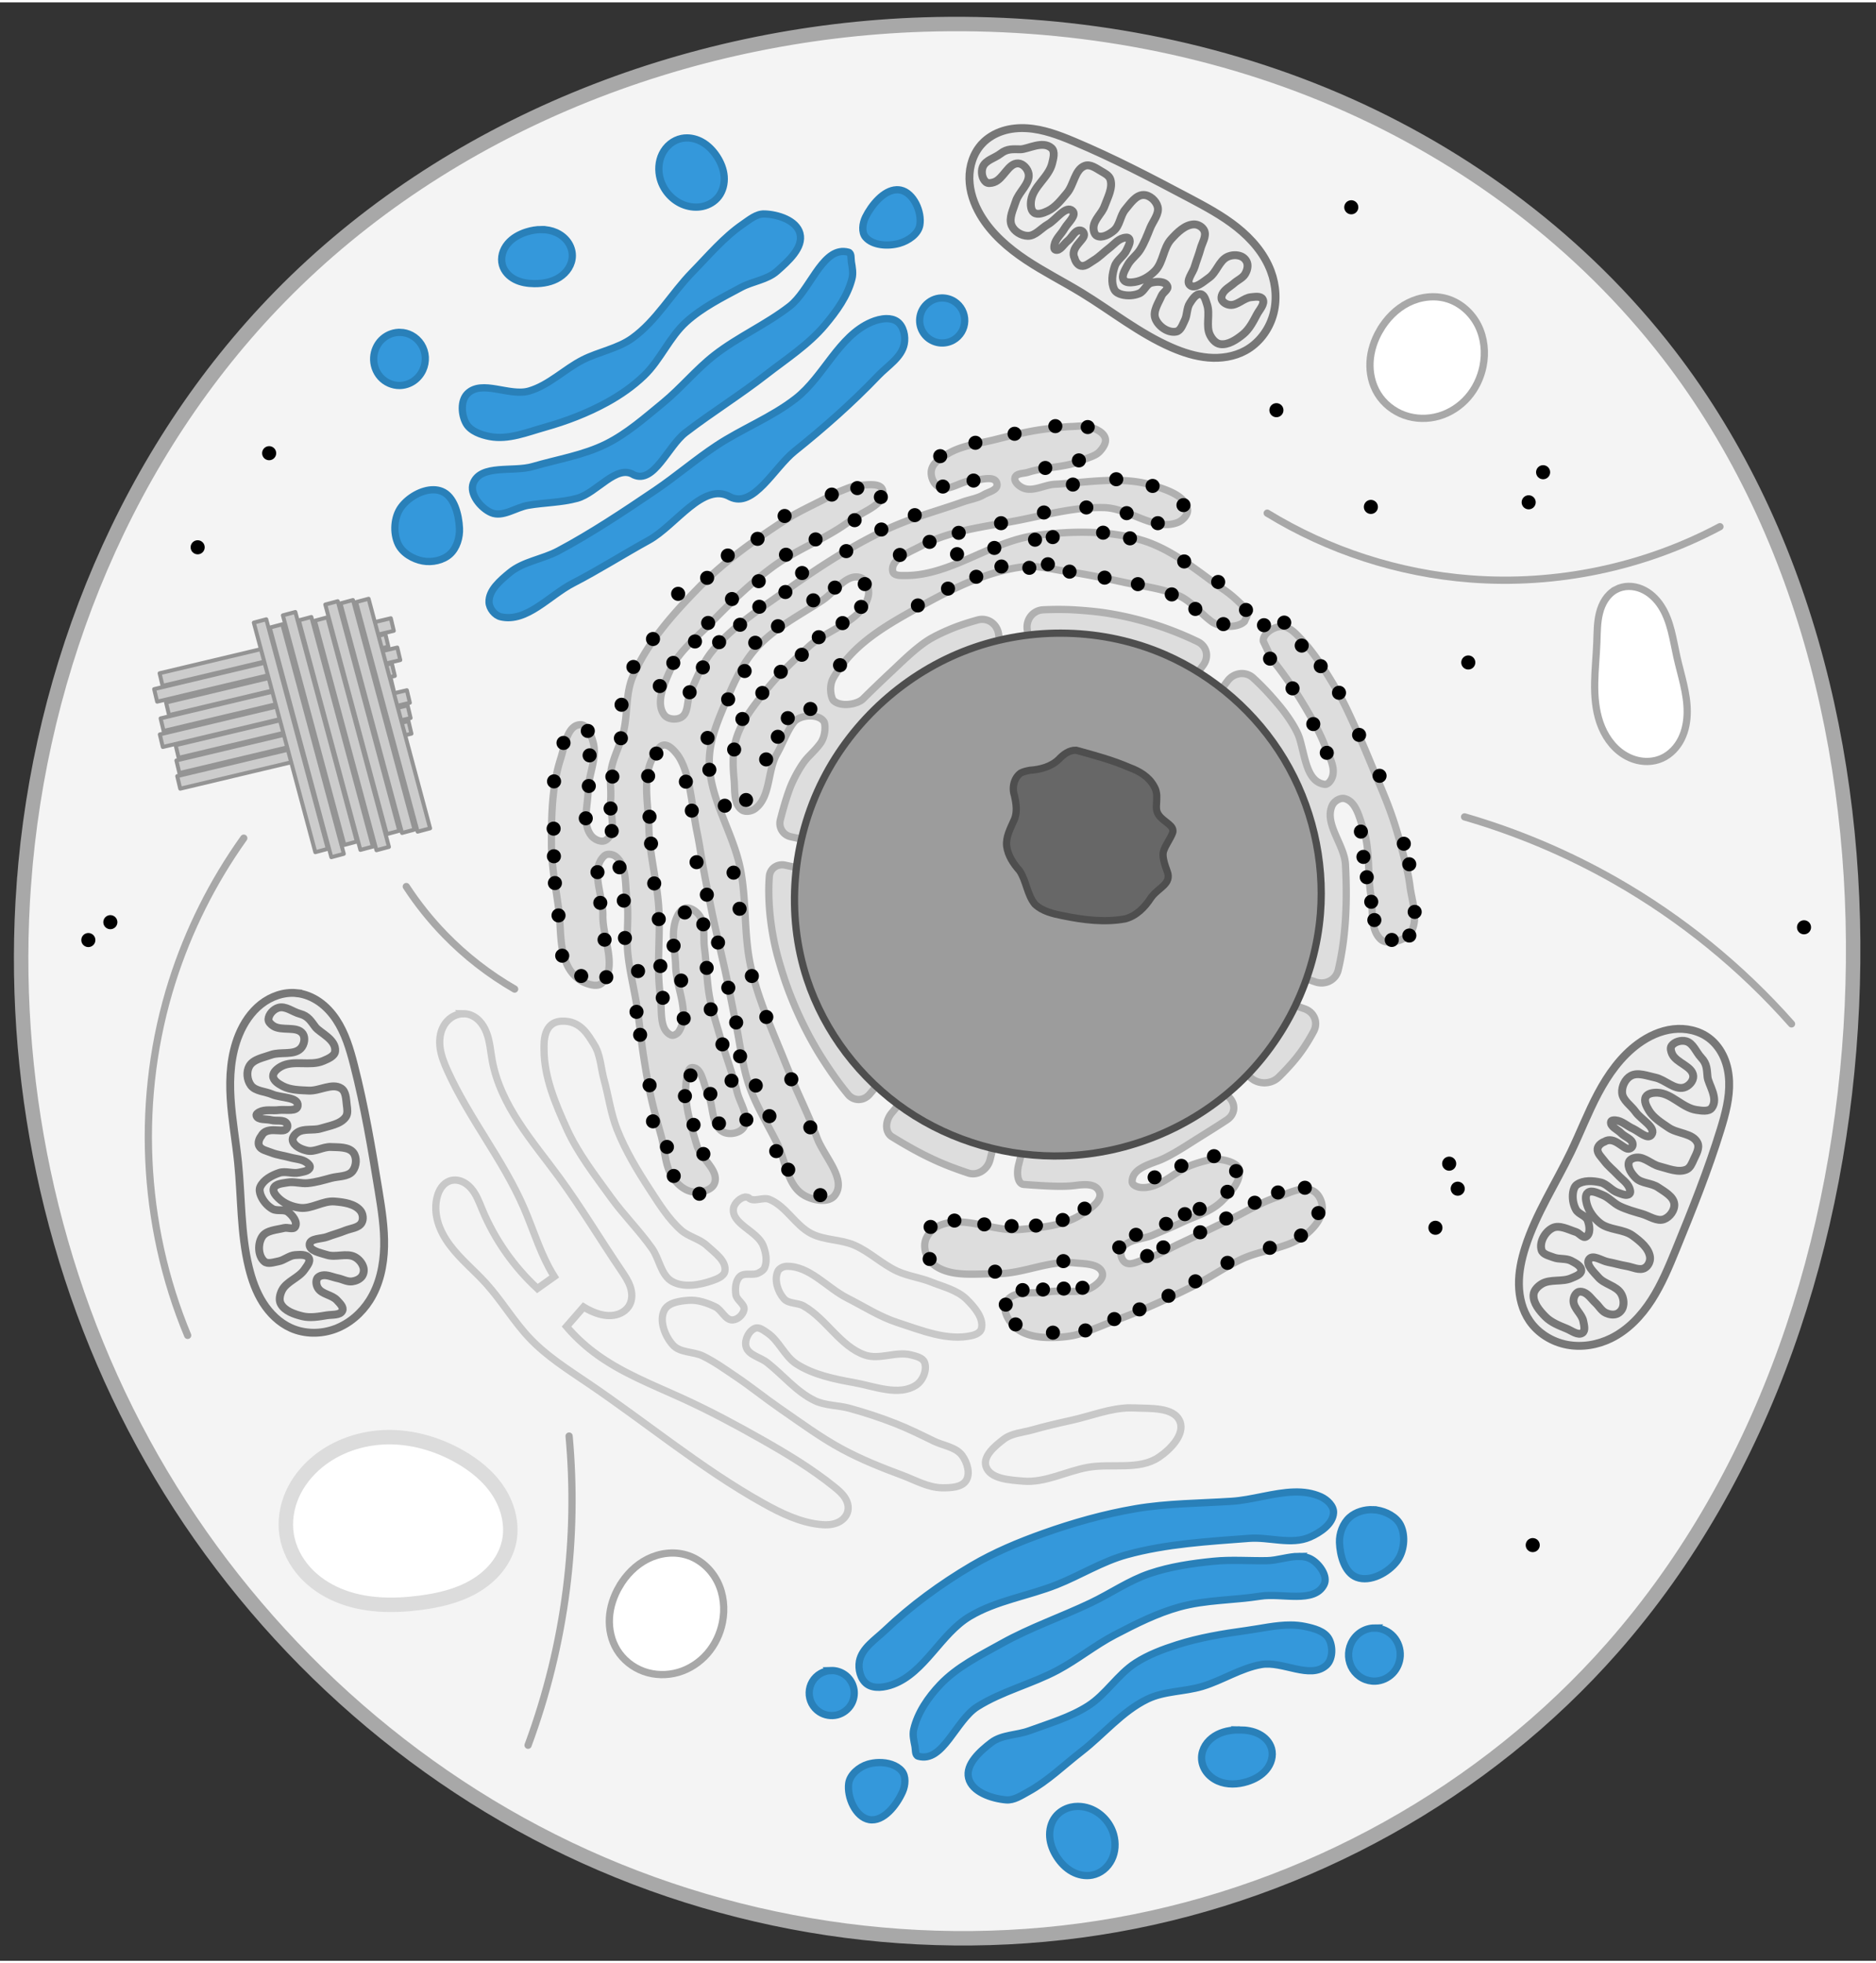 <ns0:svg xmlns:dc="http://purl.org/dc/elements/1.1/" xmlns:ns0="http://www.w3.org/2000/svg" xmlns:ns2="http://creativecommons.org/ns#" xmlns:ns4="http://www.w3.org/1999/xlink" xmlns:rdf="http://www.w3.org/1999/02/22-rdf-syntax-ns#" height="135mm" version="1.1" viewBox="0 0 259.57 270.98" width="129mm">
 <ns0:rect x="0" y="0" width="259.57" height="270.98" fill="#333333" stroke="none"/>
 <ns0:g transform="translate(-208.43 -27.025)">
  <ns0:g>
   <ns0:path d="m255.33 147.79c2.368-32.283 15.395-64.058 38.032-87.195 24.789-25.337 60.159-39.257 95.589-40.38 20.913-0.663 42.028 2.949 61.256 11.198 19.228 8.25 36.52 21.188 49.296 37.758 20.888 27.089 28.765 62.59 27.214 96.762-1.566 34.508-12.719 69.31-35.53 95.25-18.944 21.542-45.468 36.182-73.717 41.179s-58.036 0.4-83.673-12.472-47.031-33.89-60.762-59.077c-13.731-25.187-19.804-54.413-17.706-83.023z" data-code="cytosol" data-name="cytosol" fill="#f4f4f4" transform="matrix(.932 0 0 .932 -26.235 11.247)" />
   <ns0:g>
    <ns0:path d="m265.36 128.21-0.414-1.739-31.994 7.612 0.414 1.739zm-0.117-2.165-0.414-1.739-31.994 7.611 0.414 1.739zm-0.103-2.11-0.414-1.739-31.994 7.612 0.414 1.739zm-1.326-5.908-0.414-1.739-31.994 7.612 0.414 1.739zm-0.754 2.194-0.414-1.739-31.994 7.611 0.414 1.739zm-0.11 2.219-0.414-1.739-31.994 7.611 0.414 1.739zm-0.031-8.463-0.414-1.739-31.994 7.612 0.414 1.739zm-0.754 2.194-0.414-1.739-31.994 7.611 0.414 1.739z" data-code="centrosome" data-name="centrosom" fill="#ccc" stroke="#949494" stroke-linecap="round" stroke-linejoin="round" stroke-width=".546" style="paint-order:markers fill stroke" />
    <ns0:g>
     <ns0:path d="m548.09 222.51c-9.788 0.998-19.385 3.469-28.93 5.857-8.123 2.033-16.86 2.938-24.068 7.199-3.52 2.081-7.949 4.591-8.746 8.602-0.616 3.099 0.919 7.23 3.703 8.725 5.293 2.842 11.719-3.051 17.723-3.291 4.245-0.169 11.449-2.744 12.676 1.322 1.113 3.691-4.16 4.561-6.779 6.109-3.334 1.971-7.327 2.512-10.975 3.812-13.945 4.971-27.08 8.199-41.713 15.251-18.085 8.715-34.983 19.854-51.322 31.518-13.287 9.485-27.475 18.495-37.795 31.143-5.184 6.353-8.215 14.23-11.516 21.736-1.813 4.122-0.691 10.368-4.525 12.73-2.55 1.571-7.08 1.248-8.918-1.117-4.777-6.149-0.23-16.055 2.918-23.176 4.391-9.934 13.607-16.975 21.172-24.77 10.087-10.392 20.534-20.579 32.17-29.201 12.757-9.453 28.24-14.835 40.896-24.422 6.145-4.655 18.893-8.487 16.791-15.902-1.106-3.902-7.859-2.658-11.912-2.49-3.437 0.143-6.69 1.68-9.891 2.939v2e-3c-3.265 1.285-6.31 3.072-9.428 4.682-6.586 3.4-13.385 6.463-19.596 10.508-15.967 10.399-31.766 21.519-45.074 35.154-13.511 13.842-26.994 28.81-34.568 46.607-3.837 9.016-2.546 19.469-4.873 28.986-1.658 6.783-5.315 13.042-6.449 19.932-0.817 4.965 0.126 10.073-0.203 15.094-0.469 7.16 3.495 17.465-2.522 21.377-2.226 1.447-5.959-0.276-7.609-2.356-4.854-6.116-1.787-15.555-1.658-23.361 0.141-8.494 4.893-17.156 2.643-25.348-1.015-3.695-3.041-9.454-6.867-9.221-6.779 0.414-7.997 11.238-10.088 17.699-4.606 14.233-4.855 29.658-4.832 44.617 0.015 11.233 2.188 22.367 3.731 33.494 1.433 10.338 0.148 21.717 5.133 30.887 1.944 3.575 5.223 6.756 9.018 8.227 2.635 1.021 6.466 1.982 8.479-2e-3 8.376-8.259 0.272-23.523 0.5-35.283 0.202-10.39-6.935-24.189 0.77-31.164 1.507-1.364 4.524-0.852 6.082 0.453 5.846 4.897 4.653 14.603 5.668 22.16 1.235 9.195-0.395 18.592 0.461 27.83 0.905 9.772 3.457 19.324 4.926 29.027 1.299 8.579 2.083 17.231 3.438 25.801 1.113 7.044 2.297 14.084 3.85 21.045 1.483 6.65 3.404 13.197 5.215 19.766 2.07 7.508 1.865 16.161 6.457 22.451 2.455 3.362 6.239 6.517 10.381 6.947 3.932 0.409 9.542-0.754 11-4.428 2.693-6.787-7.097-12.892-9.185-19.889-3.412-11.43-7.317-23.646-5.256-35.395 0.341-1.943 0.838-5.157 2.811-5.209 5.164-0.136 5.759 8.608 8.066 13.229 3.267 6.542 1.653 16.947 8.109 20.383 3.213 1.71 8.651 0.711 10.672-2.316 3.508-5.256-1.896-12.51-3.394-18.648-2.456-10.059-6.301-19.732-9.146-29.688-1.873-6.551-3.99-13.06-5.215-19.762-1.537-8.411-1.529-17.037-2.65-25.514-0.76-5.75 0.627-12.472-2.764-17.178-1.577-2.189-4.522-4.255-7.172-3.75-2.459 0.469-4.027 3.342-4.91 5.684-2.9 7.687-0.399 16.431-0.219 24.645 0.249 11.311 7.639 24.206 1.795 33.895-0.816 1.352-2.872 2.656-4.303 1.986-6.348-2.97-4.475-13.364-5.461-20.303-2.213-15.573 0.214-31.489-0.918-47.178-0.983-13.633-4.828-27.023-5.094-40.689-0.252-12.946-4.014-28.031 3.32-38.703 1.425-2.074 3.873-8.98 11.097-0.076 7.224 8.905 7.992 28.043 10.686 40.884 1.425 6.793 2.326 13.686 3.603 20.508 1.513 8.08 3.105 16.147 4.811 24.189 2.198 10.366 4.773 20.649 6.984 31.012 1.778 8.333 3.321 16.714 5.051 25.057 2.177 10.501 3.231 21.321 6.707 31.467 3.646 10.643 9.68 20.313 14.686 30.389 4.481 9.021 5.185 21.59 13.736 26.914 4.646 2.893 13.141 4.628 16.42 0.246 6.32-8.448-5.761-20.32-9.395-30.225-3.297-8.986-7.437-17.636-11.28-26.406-2.17-4.951-5.393-13.104-7.449-18.104-5.929-14.425-12.098-28.819-15.614-43.972-3.907-16.84-2.222-34.598-5.555-51.561-3.772-19.198-16.246-36.835-16.264-56.4-8e-3 -11.334 4.953-22.246 9.363-32.688 3.91-9.256 8.272-18.681 14.988-26.156 9.546-10.624 22.753-17.308 34.693-25.146 6.469-4.247 12.654-14.334 19.977-11.83 3.367 1.151 4.801 6.474 3.93 9.924-3.308 13.089-21.109 16.881-31.014 26.057-7.745 7.174-15.64 14.322-22.164 22.621-6.056 7.703-12.577 15.61-15.545 24.947-2.22 6.984-1.979 14.653-1.279 21.947 0.517 5.394-0.402 12.609 4.014 15.752 1.882 1.34 5.049 0.795 6.906-0.58 8.303-6.148 6.339-19.829 11.494-28.781 2.849-4.948 5.19-11.775 8.777-16.402 3.218-4.151 13.505-4.589 15.853-0.031 0.566 1.099 1.022 6.979-2.089 11.218-1.768 2.409-4.104 4.703-6.337 7.05-3.71 3.901-7.835 11.705-9.684 16.783-1.582 4.344-2.907 8.79-4.09 13.254-0.152 0.575-0.395 1.509-0.545 2.086-0.052 0.2-0.104 0.401-0.156 0.601-1.038 4.008 1.446 7.974 5.493 8.846l6.381 1.374a9.79 9.79 57.152 0 1 7.51 11.631 7.88 7.88 163.6 0 1-10.691 3.147l-6.214-1.339c-4.047-0.872-7.878 1.738-8.218 5.863-0.157 1.902-0.254 3.808-0.279 5.717-0.142 10.733 1.152 21.557 3.596 32.061 1.225 5.265 3.78 13.659 5.6 18.75 4.381 12.252 9.981 24.138 16.683 35.288 2.785 4.633 7.683 11.912 10.931 16.234 1.456 1.938 2.954 3.849 4.495 5.726 3.069 3.739 8.271 3.611 11.387-0.089l6.551-7.779a9.791 9.791 175.09 0 1 13.795-1.184 7.88 7.88 101.54 0 1-2.229 10.92l-6.562 7.793c-3.483 4.136-3.704 9.766-0.282 12.299 17.637 10.938 28.051 15.017 38.435 18.57 0.478 0.164 1.254 0.427 1.734 0.585 4.912 1.608 10.087-1.772 11.397-7.018l3.673-14.702a9.787 9.787 149.03 0 1 11.87-7.123 7.883 7.883 75.466 0 1 2.798 10.791l-3.441 13.77c-1.311 5.245-0.183 9.842 2.523 10.23 13.711 1.051 21.307 1.277 26.659 0.591 5.689-0.729 11.146-1.114 12.963 3.288 1.939 4.698-5.25 9.163-9.537 11.895-9.182 5.851-20.893 6.727-31.732 7.756-13.988 1.328-29.155-7.593-42.098-2.125-3.548 1.499-6.902 4.898-7.627 8.68-0.765 3.99 0.952 8.898 4.088 11.482 8.698 7.168 22.164 4.984 33.436 5.051 13.671 0.081 27.027-7.063 40.625-5.644 5.072 0.529 12.861 0.324 14.391 5.188 0.925 2.942-2.68 5.998-5.342 7.557-6.578 3.852-15.233 1.093-22.746 2.383-7.465 1.282-18.48-1.351-22.094 5.305-2.225 4.099 1.211 10.064 4.674 13.189 3.33 3.006 7.796 4.415 12.462 5.025 5.356 0.7 14.211 0.277 19.429-1.091 7.172-1.88 14.118-5.188 21.08-7.755 13.477-4.97 26.572-10.982 39.434-17.377 8.823-4.387 16.911-10.182 25.83-14.371 10.997-5.165 24.654-5.409 33.979-13.197 3.998-3.339 8.016-8.12 8.16-13.326 0.096-3.473-1.82-7.653-4.943-9.176-5.527-2.694-12.321 1.254-18.184 3.109-8.943 2.83-16.951 8.04-25.418 12.078-8.347 3.981-16.632 8.093-25.023 11.98-6.585 3.05-12.901 6.873-19.869 8.898-3.054 0.888-6.776 3.109-9.443 1.377-1.968-1.278-2.888-4.647-1.904-6.777 2.555-5.53 11.044-5.145 16.604-7.637 4.712-2.112 9.548-3.955 14.199-6.197 7.305-3.522 15.718-5.699 21.498-11.387 4.468-4.397 10.095-10.289 9.068-16.473-0.686-4.128-10.328-6.277-15.512-5.131-3.123 0.691-9.956 2.468-14.567 5.244-6.98 4.203-13.538 9.886-21.284 9.184-1.8-0.163-4.51-1.204-4.508-3.012 5e-3 -6.061 6.844-8.426 13.57-10.883 5.065-1.85 12.5-6.528 17.059-9.434 6.279-4.002 12.679-7.872 18.869-11.99 4.501-2.994 4.759-8.54 0.736-12.153l-8.992-8.077 10.098-11.242 10.559 9.478c4.023 3.612 10.5 3.561 14.451-0.131 0.387-0.362 3.85-3.717 7.381-7.81 4.562-5.29 7.638-9.98 10.997-16.151 2.585-4.748 0.362-10.127-4.746-11.898l-16.37-5.675 4.953-14.283 17.141 5.942c5.108 1.771 10.637-0.96 11.886-6.219 4.238-17.833 4.734-36.762 3.797-55.018-0.541-10.545-11.31-21.302-6.93-30.91 1.037-2.274 4.187-4.215 6.6-3.561 5.965 1.619 7.621 10 9.625 15.846 3.764 10.979 2.063 23.144 3.984 34.59 1.3 7.747-0.634 17.63 5.092 23.01 1.833 1.722 4.992 1.671 7.457 1.17 3.308-0.673 7.007-2.376 8.598-5.354 3.714-6.95 0.202-15.807-0.766-23.627-0.79-6.383-2.487-12.628-4.098-18.855-1.624-6.277-3.46-12.506-5.604-18.625-2.726-7.78-6.057-15.336-9.215-22.951-2.834-6.835-5.641-13.687-8.734-20.408-3.414-7.418-6.655-14.958-10.84-21.971-5.638-9.448-11.476-18.989-19.115-26.908-2.08-2.156-4.302-4.491-7.135-5.467-4.598-1.584-12.222 2.91-11.846 7.311 4.381 9.337 4.809 9.869 5.246 10.398 3.44 4.165 8.495 11.318 11.492 15.818 2.958 4.441 7.383 11.949 9.95 16.707 2.106 3.902 4.056 7.882 5.609 12.024 1.868 4.985 5.298 10.34 3.922 15.482-0.522 1.952-2.225 4.641-4.225 4.348-9.117-1.335-9.975-13.549-12.957-23.696-1.517-5.16-6.591-12.418-10.014-16.603-4.417-5.4-9.159-10.584-14.296-15.279-3.989-3.646-10.13-2.754-13.358 1.584l-7.611 10.228a9.789 9.789 171.66 0 1-13.697 2.009 7.883 7.883 98.087 0 1 1.568-11.036l6.959-9.352c3.228-4.338 2.023-10.01-2.846-12.359-15.537-7.496-32.372-12.723-49.388-15.175-5.351-0.771-14.097-1.478-19.502-1.599-3.895-0.088-7.809-0.042-11.723 0.141-5.4 0.252-9.135 5.08-8.363 10.431l1.886 13.086a9.789 9.789 126.8 0 1-8.293 11.086 7.882 7.882 53.235 0 1-6.671-8.929l-1.866-12.949c-0.771-5.351-5.704-8.849-10.918-7.423-3.19 0.872-6.343 1.852-9.448 2.942-5.1 1.792-13.172 5.332-17.613 8.4-6.73 4.65-12.645 10.65-18.743 16.335-3.954 3.686-10.253 9.748-14.082 13.557-2.805 2.79-11.488 4.45-15.36 0.897-1.095-1.005-2.708-6.933-0.269-11.557 1.348-2.556 3.195-5.013 4.772-7.125 10.258-13.74 26.221-22.47 41.227-30.771 16.44-9.095 33.945-17.819 52.562-20.352 7.715-1.05 15.538 1.196 23.244 2.309 10.083 1.455 20.071 3.544 30.027 5.701 9.611 2.082 19.645 3.062 28.662 6.984 6.528 2.839 11.484 9.436 17.272 13.607 4.329 3.119 13.553 3.382 17.017-0.092l2.273-4.965c-8.928-9.5-12.454-11.181-15.223-13.186-12.769-9.248-25.479-19.762-40.576-24.309-17.667-5.321-36.994-4.842-55.297-2.51-23.51 2.996-44.247 20.875-67.947 20.934-2.377 4e-3 -6.306 0.253-6.826-2.066-1.449-6.456 8.904-10.167 14.725-13.316 15.869-8.586 34.677-10.14 52.357-13.738 14.32-2.915 28.773-6.749 43.381-6.334 12.984 0.369 26.031 12.413 38.176 7.809 2.725-1.033 5.709-4.112 5.252-6.99-1.108-6.987-10.644-10.009-17.373-12.193-16.459-5.342-34.626-1.721-51.906-0.818-5.521 0.288-11.345 4.072-16.465 1.988-2.147-0.874-4.932-3.173-4.357-5.418 0.612-2.392 4.488-2.086 6.842-2.832 9.429-2.99 19.993-2.322 28.951-6.518 2.84-1.33 6.263-1.979 8.412-4.276 1.71-1.829 3.576-4.485 2.947-6.907-0.797-3.068-4.538-4.741-7.517-5.822-3.107-1.128-6.605-0.46-9.909-0.37-3.873 0.106-7.593 0.66-11.575 1.066z" data-code="er-rough" data-name="drsn&#233; endoplazmatick&#233; retikulum" fill="#ddd" stroke="#b0b0b0" stroke-width="3.78" style="paint-order:markers fill stroke" transform="matrix(.265 0 0 .265 208.43 27.025)" />
     <ns0:path d="m320.09 162.16c-2.958-8.982-2.063-19.116 2.204-27.555 4.174-8.255 11.531-14.861 20.207-18.067 8.676-3.207 18.585-2.966 27.072 0.714 6.832 2.963 12.7 8.103 16.534 14.486 3.835 6.383 5.617 13.978 5.02 21.4-0.713 8.859-4.845 17.389-11.315 23.482-6.47 6.093-15.211 9.701-24.093 10.004-7.721 0.263-15.519-1.953-21.903-6.303-6.384-4.35-11.31-10.823-13.726-18.16z" data-code="nucleus" data-name="j&#225;dro" fill="#9c9c9c" stroke="#4e4e4e" style="paint-order:markers fill stroke" />
     <ns0:path d="m242.13 528.05c-1.834-0.015-3.676 0.443-5.305 1.295-2.171 1.136-3.963 2.951-5.176 5.08-2.007 3.522-2.405 7.788-1.807 11.797 0.599 4.009 2.13 7.816 3.795 11.512 11.219 24.895 28.941 46.46 39.832 71.5 4.51 10.37 7.822 21.279 13.135 31.262 0.868 1.63 1.796 3.232 2.779 4.797l-8.785 6.242c-12.43-11.482-22.339-25.679-28.834-41.305-1.615-3.886-3.081-7.953-5.871-11.104-1.395-1.575-3.12-2.894-5.096-3.619-1.976-0.725-4.211-0.828-6.18-0.084-1.614 0.61-2.99 1.763-4.021 3.147-1.031 1.383-1.73 2.99-2.211 4.646-1.277 4.392-1.047 9.146 0.225 13.539 1.272 4.393 3.549 8.446 6.279 12.115 5.461 7.338 12.682 13.155 18.822 19.936 8.256 9.118 14.51 19.928 22.992 28.836 8.834 9.276 19.792 16.191 30.395 23.379 14.948 10.134 29.396 20.985 44.033 31.564 15.367 11.107 30.978 21.937 47.539 31.17 9.035 5.037 18.568 9.66 28.836 10.91 3.05 0.372 6.22 0.427 9.107-0.623 1.444-0.525 2.797-1.327 3.881-2.416 1.084-1.089 1.891-2.47 2.209-3.973 0.26-1.231 0.189-2.521-0.129-3.738-0.317-1.217-0.875-2.363-1.578-3.406-1.405-2.087-3.351-3.744-5.307-5.326-11.834-9.573-24.945-17.434-38.188-24.938-13.247-7.505-26.689-14.692-40.527-21.041-16.144-7.407-33.019-13.786-47.148-24.549-5.126-3.905-9.838-8.353-14.029-13.248l8.914-10.225c1.732 1.069 3.544 2.002 5.436 2.758 3.235 1.293 6.763 2.079 10.211 1.58 1.724-0.249 3.409-0.824 4.881-1.756 1.472-0.932 2.725-2.226 3.529-3.772 0.76-1.46 1.11-3.114 1.113-4.76 0-1.645-0.332-3.283-0.875-4.836-1.086-3.106-2.979-5.853-4.824-8.578-10.856-16.029-20.79-32.689-32.225-48.311-7.001-9.564-14.559-18.732-21.018-28.67-6.459-9.938-11.848-20.784-13.955-32.447-0.872-4.823-1.189-9.798-2.926-14.381-0.868-2.291-2.096-4.47-3.799-6.232s-3.899-3.095-6.307-3.551c-0.602-0.115-1.213-0.172-1.824-0.178zm41.93 18.836c0.038 14.374 6.01 28.345 11.961 41.43 5.858 12.881 14.721 24.207 23.002 35.682 6.667 9.238 14.867 17.313 21.428 26.627 3.891 5.523 4.661 14.04 10.59 17.281 6.049 3.308 14.161 1.827 20.68-0.42 2.671-0.921 6.343-2.295 6.781-5.086 0.84-5.353-5.415-9.588-9.391-13.271-3.855-3.572-9.599-4.608-13.525-8.102-6.653-5.92-11.436-13.708-16.299-21.168-6.481-9.942-12.665-20.228-17.045-31.258-3.329-8.383-4.489-17.472-6.871-26.172-1.688-6.165-1.807-13.06-5.256-18.441-2.812-4.387-6.811-12.46-16.748-12.05-9.937 0.41-9.316 11.31-9.307 14.948zm105.62 76.908c-2.791-0.202-6.325 3.113-6.719 5.896-1.168 8.246 12.567 11.782 15.555 19.557 1.367 3.558 2.187 7.9 0.705 11.412-0.558 1.324-1.973 2.189-3.268 2.812-2.958 1.423-7.322-0.463-9.676 1.824-2.317 2.251-2.526 6.27-2.068 9.467 0.42 2.937 4.764 4.889 4.262 7.812-0.455 2.646-3.313 5.272-5.996 5.379-3.795 0.152-5.63-5.275-9.06-6.904-4.316-2.05-9.174-3.714-13.938-3.348-4.531 0.348-10.555 1.121-12.613 5.172-2.823 5.555 0.316 13.506 4.471 18.15 3.722 4.16 10.705 3.329 15.719 5.785 6.146 3.01 11.735 7.053 17.412 10.875 7.697 5.181 14.902 11.063 22.543 16.326 10.734 7.394 21.247 15.224 32.719 21.414 9.972 5.38 20.555 9.599 31.174 13.553 6.934 2.582 13.79 6.604 21.189 6.619 4.301 8e-3 10.047-0.152 12.332-3.795 2.327-3.709 0.573-9.432-1.988-12.984-3.246-4.502-9.825-5.172-14.82-7.594-6.657-3.228-13.294-6.536-20.18-9.242-7.798-3.064-15.786-5.671-23.865-7.893-5.976-1.643-12.564-1.333-18.156-4.006-9.557-4.568-16.483-13.31-24.818-19.846-3.682-2.888-10.101-3.992-11.129-8.557-0.772-3.428 1.526-8.107 4.799-9.387 2.079-0.813 4.425 1.081 6.287 2.312 6.247 4.133 9.059 12.365 15.387 16.373 8.85 5.605 19.59 7.838 29.904 9.672 10.691 1.901 23.524 7.31 32.551 1.275 3.481-2.327 5.792-7.861 4.34-11.787-0.931-2.518-4.434-3.254-7.033-3.928-7.78-2.017-16.524 2.699-24.111 0.047-12.916-4.514-20.14-18.909-32.057-25.631-3.161-1.783-7.817-1.038-10.217-3.76-3.2-3.629-5.157-9.687-3.272-14.143 0.697-1.646 2.805-2.717 4.592-2.772 11.957-0.367 21.131 11.225 31.809 16.617 8.64 4.363 16.889 9.751 26.098 12.73 12.554 4.062 26.151 9.77 39.002 6.775 1.96-0.457 4.406-1.6 4.879-3.557 1.344-5.566-3.659-11.316-7.734-15.34-4.892-4.83-12.151-6.497-18.533-9.053-5.706-2.285-11.978-3.04-17.576-5.578-8.027-3.639-14.517-10.227-22.625-13.684-7.09-3.023-15.472-2.479-22.334-5.99-8.409-4.303-13.199-14.381-21.965-17.9-3.362-1.35-8.378 1.794-10.836-0.867-0.357-0.184-0.74-0.286-1.139-0.314zm200.44 110.05c-10.387 0.074-20.497 4.25-30.689 6.502-6.801 1.503-13.599 3.059-20.297 4.973-5.084 1.453-10.876 1.722-15.074 4.936-4.472 3.423-10.965 8.756-9.268 14.125 2.107 6.664 12.528 7.15 19.494 7.734 11.479 0.963 22.454-5.205 33.797-7.213 12.215-2.162 26.517 1.665 36.852-5.195 6.042-4.011 13.788-11.917 11.16-18.676-3.013-7.747-15.591-6.744-23.895-7.143-0.695-0.033-1.388-0.048-2.08-0.043z" data-code="er-smooth" data-name="hladk&#233; endoplazmatick&#233; retikulum" fill="#f3f3f3" stroke="#c8c8c8" stroke-width="3.78" style="paint-order:markers fill stroke" transform="matrix(.265 0 0 .265 208.43 27.025)" />
    </ns0:g>
   </ns0:g>
  </ns0:g>
  <ns0:g stroke="#000" stroke-width=".35">
   <ns0:ellipse cx="354.45" cy="85.657" data-code="ribosome" data-name="ribozom" rx=".8" ry=".8" style="paint-order:markers fill stroke" />
   <ns0:ellipse cx="348.81" cy="86.713" data-code="ribosome" data-name="ribozom" rx=".8" ry=".8" style="paint-order:markers fill stroke" />
   <ns0:ellipse cx="343.39" cy="87.959" data-code="ribosome" data-name="ribozom" rx=".8" ry=".8" style="paint-order:markers fill stroke" />
   <ns0:ellipse cx="338.52" cy="89.812" data-code="ribosome" data-name="ribozom" rx=".8" ry=".8" style="paint-order:markers fill stroke" />
   <ns0:ellipse cx="338.89" cy="94.017" data-code="ribosome" data-name="ribozom" rx=".8" ry=".8" style="paint-order:markers fill stroke" />
   <ns0:ellipse cx="343.13" cy="93.188" data-code="ribosome" data-name="ribozom" rx=".8" ry=".8" style="paint-order:markers fill stroke" />
   <ns0:ellipse cx="353.06" cy="91.443" data-code="ribosome" data-name="ribozom" rx=".8" ry=".8" style="paint-order:markers fill stroke" />
   <ns0:ellipse cx="357.71" cy="90.395" data-code="ribosome" data-name="ribozom" rx=".8" ry=".8" style="paint-order:markers fill stroke" />
   <ns0:ellipse cx="358.93" cy="85.785" data-code="ribosome" data-name="ribozom" rx=".8" ry=".8" style="paint-order:markers fill stroke" />
   <ns0:ellipse cx="356.88" cy="93.742" data-code="ribosome" data-name="ribozom" rx=".8" ry=".8" style="paint-order:markers fill stroke" />
   <ns0:circle cx="362.88" cy="93.004" data-code="ribosome" data-name="ribozom" r=".8" style="paint-order:markers fill stroke" />
   <ns0:circle cx="367.91" cy="93.93" data-code="ribosome" data-name="ribozom" r=".8" style="paint-order:markers fill stroke" />
   <ns0:circle cx="372.18" cy="96.584" data-code="ribosome" data-name="ribozom" r=".8" style="paint-order:markers fill stroke" />
   <ns0:circle cx="364.32" cy="97.698" data-code="ribosome" data-name="ribozom" r=".8" style="paint-order:markers fill stroke" />
   <ns0:circle cx="368.63" cy="99.084" data-code="ribosome" data-name="ribozom" r=".8" style="paint-order:markers fill stroke" />
   <ns0:circle cx="358.74" cy="96.907" data-code="ribosome" data-name="ribozom" r=".8" style="paint-order:markers fill stroke" />
   <ns0:ellipse cx="352.87" cy="97.606" data-code="ribosome" data-name="ribozom" rx=".8" ry=".8" style="paint-order:markers fill stroke" />
   <ns0:circle cx="346.94" cy="99.085" data-code="ribosome" data-name="ribozom" r=".8" style="paint-order:markers fill stroke" />
   <ns0:ellipse cx="341.08" cy="100.42" data-code="ribosome" data-name="ribozom" rx=".8" ry=".8" style="paint-order:markers fill stroke" />
   <ns0:circle cx="337.05" cy="101.67" data-code="ribosome" data-name="ribozom" r=".8" style="paint-order:markers fill stroke" />
   <ns0:ellipse cx="335" cy="97.974" data-code="ribosome" data-name="ribozom" rx=".8" ry=".8" style="paint-order:markers fill stroke" />
   <ns0:ellipse cx="330.38" cy="99.96" data-code="ribosome" data-name="ribozom" rx=".8" ry=".8" style="paint-order:markers fill stroke" />
   <ns0:ellipse cx="325.52" cy="102.95" data-code="ribosome" data-name="ribozom" rx=".8" ry=".8" style="paint-order:markers fill stroke" />
   <ns0:ellipse cx="319.41" cy="105.98" data-code="ribosome" data-name="ribozom" rx=".8" ry=".8" style="paint-order:markers fill stroke" />
   <ns0:ellipse cx="326.68" cy="98.667" data-code="ribosome" data-name="ribozom" rx=".8" ry=".8" style="paint-order:markers fill stroke" />
   <ns0:ellipse cx="321.28" cy="101.33" data-code="ribosome" data-name="ribozom" rx=".8" ry=".8" style="paint-order:markers fill stroke" />
   <ns0:ellipse cx="317.18" cy="103.45" data-code="ribosome" data-name="ribozom" rx=".8" ry=".8" style="paint-order:markers fill stroke" />
   <ns0:ellipse cx="313.41" cy="107.11" data-code="ribosome" data-name="ribozom" rx=".8" ry=".8" style="paint-order:markers fill stroke" />
   <ns0:ellipse cx="309.71" cy="109.58" data-code="ribosome" data-name="ribozom" rx=".8" ry=".8" style="paint-order:markers fill stroke" />
   <ns0:ellipse cx="306.41" cy="112.89" data-code="ribosome" data-name="ribozom" rx=".8" ry=".8" style="paint-order:markers fill stroke" />
   <ns0:ellipse cx="304.59" cy="115.45" data-code="ribosome" data-name="ribozom" rx=".8" ry=".8" style="paint-order:markers fill stroke" />
   <ns0:ellipse cx="301.59" cy="118.42" data-code="ribosome" data-name="ribozom" rx=".8" ry=".8" style="paint-order:markers fill stroke" />
   <ns0:ellipse cx="299.72" cy="121.62" data-code="ribosome" data-name="ribozom" rx=".8" ry=".8" style="paint-order:markers fill stroke" />
   <ns0:ellipse cx="303.85" cy="122.48" data-code="ribosome" data-name="ribozom" rx=".8" ry=".8" style="paint-order:markers fill stroke" />
   <ns0:ellipse cx="310.83" cy="113.14" data-code="ribosome" data-name="ribozom" rx=".8" ry=".8" style="paint-order:markers fill stroke" />
   <ns0:ellipse cx="307.93" cy="115.55" data-code="ribosome" data-name="ribozom" rx=".8" ry=".8" style="paint-order:markers fill stroke" />
   <ns0:ellipse cx="305.68" cy="119.04" data-code="ribosome" data-name="ribozom" rx=".8" ry=".8" style="paint-order:markers fill stroke" />
   <ns0:ellipse cx="313.49" cy="110.65" data-code="ribosome" data-name="ribozom" rx=".8" ry=".8" style="paint-order:markers fill stroke" />
   <ns0:ellipse cx="317.1" cy="108.61" data-code="ribosome" data-name="ribozom" rx=".8" ry=".8" style="paint-order:markers fill stroke" />
   <ns0:ellipse cx="323.52" cy="95.129" data-code="ribosome" data-name="ribozom" rx=".8" ry=".8" style="paint-order:markers fill stroke" />
   <ns0:ellipse cx="327.05" cy="94.23" data-code="ribosome" data-name="ribozom" rx=".8" ry=".8" style="paint-order:markers fill stroke" />
   <ns0:ellipse cx="330.31" cy="95.465" data-code="ribosome" data-name="ribozom" rx=".8" ry=".8" style="paint-order:markers fill stroke" />
   <ns0:ellipse cx="316.99" cy="98.089" data-code="ribosome" data-name="ribozom" rx=".8" ry=".8" style="paint-order:markers fill stroke" />
   <ns0:ellipse cx="309.13" cy="103.56" data-code="ribosome" data-name="ribozom" rx=".8" ry=".8" style="paint-order:markers fill stroke" />
   <ns0:ellipse cx="302.26" cy="108.86" data-code="ribosome" data-name="ribozom" rx=".8" ry=".8" style="paint-order:markers fill stroke" />
   <ns0:ellipse cx="313.25" cy="101.25" data-code="ribosome" data-name="ribozom" rx=".8" ry=".8" style="paint-order:markers fill stroke" />
   <ns0:ellipse cx="306.27" cy="106.65" data-code="ribosome" data-name="ribozom" rx=".8" ry=".8" style="paint-order:markers fill stroke" />
   <ns0:ellipse cx="298.78" cy="115.11" data-code="ribosome" data-name="ribozom" rx=".8" ry=".8" style="paint-order:markers fill stroke" />
   <ns0:ellipse cx="296.07" cy="118.98" data-code="ribosome" data-name="ribozom" rx=".8" ry=".8" style="paint-order:markers fill stroke" />
   <ns0:ellipse cx="294.43" cy="124.21" data-code="ribosome" data-name="ribozom" rx=".8" ry=".8" style="paint-order:markers fill stroke" />
   <ns0:ellipse cx="294.34" cy="128.84" data-code="ribosome" data-name="ribozom" rx=".8" ry=".8" style="paint-order:markers fill stroke" />
   <ns0:ellipse cx="293.16" cy="134.15" data-code="ribosome" data-name="ribozom" rx=".8" ry=".8" style="paint-order:markers fill stroke" />
   <ns0:ellipse cx="292.91" cy="138.56" data-code="ribosome" data-name="ribozom" rx=".8" ry=".8" style="paint-order:markers fill stroke" />
   <ns0:ellipse cx="293.07" cy="141.68" data-code="ribosome" data-name="ribozom" rx=".8" ry=".8" style="paint-order:markers fill stroke" />
   <ns0:ellipse cx="289.48" cy="139.92" data-code="ribosome" data-name="ribozom" rx=".8" ry=".8" style="paint-order:markers fill stroke" />
   <ns0:ellipse cx="289.9" cy="135.45" data-code="ribosome" data-name="ribozom" rx=".8" ry=".8" style="paint-order:markers fill stroke" />
   <ns0:ellipse cx="290.01" cy="131.21" data-code="ribosome" data-name="ribozom" rx=".8" ry=".8" style="paint-order:markers fill stroke" />
   <ns0:circle cx="289.76" cy="127.83" data-code="ribosome" data-name="ribozom" r=".8" style="paint-order:markers fill stroke" />
   <ns0:circle cx="286.4" cy="129.49" data-code="ribosome" data-name="ribozom" r=".8" style="paint-order:markers fill stroke" />
   <ns0:circle cx="285.09" cy="134.81" data-code="ribosome" data-name="ribozom" r=".8" style="paint-order:markers fill stroke" />
   <ns0:ellipse cx="285.03" cy="141.35" data-code="ribosome" data-name="ribozom" rx=".8" ry=".8" style="paint-order:markers fill stroke" />
   <ns0:ellipse cx="285.07" cy="145.17" data-code="ribosome" data-name="ribozom" rx=".8" ry=".8" style="paint-order:markers fill stroke" />
   <ns0:ellipse cx="285.21" cy="148.88" data-code="ribosome" data-name="ribozom" rx=".8" ry=".8" style="paint-order:markers fill stroke" />
   <ns0:ellipse cx="285.71" cy="153.36" data-code="ribosome" data-name="ribozom" rx=".8" ry=".8" style="paint-order:markers fill stroke" />
   <ns0:ellipse cx="286.22" cy="158.93" data-code="ribosome" data-name="ribozom" rx=".8" ry=".8" style="paint-order:markers fill stroke" />
   <ns0:ellipse cx="288.85" cy="161.74" data-code="ribosome" data-name="ribozom" rx=".8" ry=".8" style="paint-order:markers fill stroke" />
   <ns0:ellipse cx="292.32" cy="161.9" data-code="ribosome" data-name="ribozom" rx=".8" ry=".8" style="paint-order:markers fill stroke" />
   <ns0:ellipse cx="292.08" cy="156.72" data-code="ribosome" data-name="ribozom" rx=".8" ry=".8" style="paint-order:markers fill stroke" />
   <ns0:ellipse cx="291.49" cy="151.62" data-code="ribosome" data-name="ribozom" rx=".8" ry=".8" style="paint-order:markers fill stroke" />
   <ns0:ellipse cx="291.1" cy="147.37" data-code="ribosome" data-name="ribozom" rx=".8" ry=".8" style="paint-order:markers fill stroke" />
   <ns0:ellipse cx="294.15" cy="146.7" data-code="ribosome" data-name="ribozom" rx=".8" ry=".8" style="paint-order:markers fill stroke" />
   <ns0:ellipse cx="294.74" cy="151.31" data-code="ribosome" data-name="ribozom" rx=".8" ry=".8" style="paint-order:markers fill stroke" />
   <ns0:ellipse cx="294.9" cy="156.48" data-code="ribosome" data-name="ribozom" rx=".8" ry=".8" style="paint-order:markers fill stroke" />
   <ns0:ellipse cx="296.71" cy="161.06" data-code="ribosome" data-name="ribozom" rx=".8" ry=".8" style="paint-order:markers fill stroke" />
   <ns0:ellipse cx="296.5" cy="166.7" data-code="ribosome" data-name="ribozom" rx=".8" ry=".8" style="paint-order:markers fill stroke" />
   <ns0:ellipse cx="297" cy="169.88" data-code="ribosome" data-name="ribozom" rx=".8" ry=".8" style="paint-order:markers fill stroke" />
   <ns0:ellipse cx="298.31" cy="176.86" data-code="ribosome" data-name="ribozom" rx=".8" ry=".8" style="paint-order:markers fill stroke" />
   <ns0:ellipse cx="298.78" cy="181.85" data-code="ribosome" data-name="ribozom" rx=".8" ry=".8" style="paint-order:markers fill stroke" />
   <ns0:ellipse cx="300.71" cy="185.39" data-code="ribosome" data-name="ribozom" rx=".8" ry=".8" style="paint-order:markers fill stroke" />
   <ns0:ellipse cx="301.65" cy="189.41" data-code="ribosome" data-name="ribozom" rx=".8" ry=".8" style="paint-order:markers fill stroke" />
   <ns0:ellipse cx="305.2" cy="191.87" data-code="ribosome" data-name="ribozom" rx=".8" ry=".8" style="paint-order:markers fill stroke" />
   <ns0:ellipse cx="305.75" cy="186.37" data-code="ribosome" data-name="ribozom" rx=".8" ry=".8" style="paint-order:markers fill stroke" />
   <ns0:ellipse cx="304.39" cy="182.34" data-code="ribosome" data-name="ribozom" rx=".8" ry=".8" style="paint-order:markers fill stroke" />
   <ns0:ellipse cx="303.2" cy="178.36" data-code="ribosome" data-name="ribozom" rx=".8" ry=".8" style="paint-order:markers fill stroke" />
   <ns0:ellipse cx="303.97" cy="175.49" data-code="ribosome" data-name="ribozom" rx=".8" ry=".8" style="paint-order:markers fill stroke" />
   <ns0:ellipse cx="306.72" cy="178.06" data-code="ribosome" data-name="ribozom" rx=".8" ry=".8" style="paint-order:markers fill stroke" />
   <ns0:ellipse cx="307.91" cy="182.14" data-code="ribosome" data-name="ribozom" rx=".8" ry=".8" style="paint-order:markers fill stroke" />
   <ns0:ellipse cx="311.7" cy="181.63" data-code="ribosome" data-name="ribozom" rx=".8" ry=".8" style="paint-order:markers fill stroke" />
   <ns0:ellipse cx="309.65" cy="176.23" data-code="ribosome" data-name="ribozom" rx=".8" ry=".8" style="paint-order:markers fill stroke" />
   <ns0:ellipse cx="308.39" cy="171.2" data-code="ribosome" data-name="ribozom" rx=".8" ry=".8" style="paint-order:markers fill stroke" />
   <ns0:ellipse cx="306.77" cy="166.35" data-code="ribosome" data-name="ribozom" rx=".8" ry=".8" style="paint-order:markers fill stroke" />
   <ns0:ellipse cx="306.21" cy="160.62" data-code="ribosome" data-name="ribozom" rx=".8" ry=".8" style="paint-order:markers fill stroke" />
   <ns0:ellipse cx="305.74" cy="154.59" data-code="ribosome" data-name="ribozom" rx=".8" ry=".8" style="paint-order:markers fill stroke" />
   <ns0:ellipse cx="303.18" cy="152.95" data-code="ribosome" data-name="ribozom" rx=".8" ry=".8" style="paint-order:markers fill stroke" />
   <ns0:ellipse cx="301.63" cy="157.55" data-code="ribosome" data-name="ribozom" rx=".8" ry=".8" style="paint-order:markers fill stroke" />
   <ns0:ellipse cx="302.68" cy="162.37" data-code="ribosome" data-name="ribozom" rx=".8" ry=".8" style="paint-order:markers fill stroke" />
   <ns0:ellipse cx="303.03" cy="167.61" data-code="ribosome" data-name="ribozom" rx=".8" ry=".8" style="paint-order:markers fill stroke" />
   <ns0:ellipse cx="300.13" cy="164.76" data-code="ribosome" data-name="ribozom" rx=".8" ry=".8" style="paint-order:markers fill stroke" />
   <ns0:ellipse cx="299.8" cy="160.36" data-code="ribosome" data-name="ribozom" rx=".8" ry=".8" style="paint-order:markers fill stroke" />
   <ns0:ellipse cx="299.58" cy="153.87" data-code="ribosome" data-name="ribozom" rx=".8" ry=".8" style="paint-order:markers fill stroke" />
   <ns0:ellipse cx="298.95" cy="148.93" data-code="ribosome" data-name="ribozom" rx=".8" ry=".8" style="paint-order:markers fill stroke" />
   <ns0:ellipse cx="298.51" cy="143.42" data-code="ribosome" data-name="ribozom" rx=".8" ry=".8" style="paint-order:markers fill stroke" />
   <ns0:ellipse cx="298.3" cy="139.7" data-code="ribosome" data-name="ribozom" rx=".8" ry=".8" style="paint-order:markers fill stroke" />
   <ns0:ellipse cx="298.11" cy="134.07" data-code="ribosome" data-name="ribozom" rx=".8" ry=".8" style="paint-order:markers fill stroke" />
   <ns0:ellipse cx="299.25" cy="130.96" data-code="ribosome" data-name="ribozom" rx=".8" ry=".8" style="paint-order:markers fill stroke" />
   <ns0:ellipse cx="303.33" cy="134.85" data-code="ribosome" data-name="ribozom" rx=".8" ry=".8" style="paint-order:markers fill stroke" />
   <ns0:ellipse cx="304.15" cy="138.86" data-code="ribosome" data-name="ribozom" rx=".8" ry=".8" style="paint-order:markers fill stroke" />
   <ns0:ellipse cx="304.81" cy="145.99" data-code="ribosome" data-name="ribozom" rx=".8" ry=".8" style="paint-order:markers fill stroke" />
   <ns0:ellipse cx="306.23" cy="150.49" data-code="ribosome" data-name="ribozom" rx=".8" ry=".8" style="paint-order:markers fill stroke" />
   <ns0:ellipse cx="307.78" cy="157.11" data-code="ribosome" data-name="ribozom" rx=".8" ry=".8" style="paint-order:markers fill stroke" />
   <ns0:ellipse cx="309.2" cy="163.36" data-code="ribosome" data-name="ribozom" rx=".8" ry=".8" style="paint-order:markers fill stroke" />
   <ns0:ellipse cx="310.29" cy="168.17" data-code="ribosome" data-name="ribozom" rx=".8" ry=".8" style="paint-order:markers fill stroke" />
   <ns0:ellipse cx="313" cy="176.9" data-code="ribosome" data-name="ribozom" rx=".8" ry=".8" style="paint-order:markers fill stroke" />
   <ns0:ellipse cx="310.83" cy="172.85" data-code="ribosome" data-name="ribozom" rx=".8" ry=".8" style="paint-order:markers fill stroke" />
   <ns0:ellipse cx="314.89" cy="181.13" data-code="ribosome" data-name="ribozom" rx=".8" ry=".8" style="paint-order:markers fill stroke" />
   <ns0:ellipse cx="315.83" cy="185.97" data-code="ribosome" data-name="ribozom" rx=".8" ry=".8" style="paint-order:markers fill stroke" />
   <ns0:ellipse cx="317.49" cy="188.54" data-code="ribosome" data-name="ribozom" rx=".8" ry=".8" style="paint-order:markers fill stroke" />
   <ns0:ellipse cx="321.93" cy="192.06" data-code="ribosome" data-name="ribozom" rx=".8" ry=".8" style="paint-order:markers fill stroke" />
   <ns0:ellipse cx="320.55" cy="182.68" data-code="ribosome" data-name="ribozom" rx=".8" ry=".8" style="paint-order:markers fill stroke" />
   <ns0:ellipse cx="317.92" cy="176.03" data-code="ribosome" data-name="ribozom" rx=".8" ry=".8" style="paint-order:markers fill stroke" />
   <ns0:ellipse cx="314.46" cy="167.41" data-code="ribosome" data-name="ribozom" rx=".8" ry=".8" style="paint-order:markers fill stroke" />
   <ns0:ellipse cx="312.46" cy="161.74" data-code="ribosome" data-name="ribozom" rx=".8" ry=".8" style="paint-order:markers fill stroke" />
   <ns0:ellipse cx="310.76" cy="152.44" data-code="ribosome" data-name="ribozom" rx=".8" ry=".8" style="paint-order:markers fill stroke" />
   <ns0:ellipse cx="309.93" cy="147.44" data-code="ribosome" data-name="ribozom" rx=".8" ry=".8" style="paint-order:markers fill stroke" />
   <ns0:ellipse cx="308.71" cy="138.18" data-code="ribosome" data-name="ribozom" rx=".8" ry=".8" style="paint-order:markers fill stroke" />
   <ns0:ellipse cx="306.58" cy="133.2" data-code="ribosome" data-name="ribozom" rx=".8" ry=".8" style="paint-order:markers fill stroke" />
   <ns0:ellipse cx="306.33" cy="128.8" data-code="ribosome" data-name="ribozom" rx=".8" ry=".8" style="paint-order:markers fill stroke" />
   <ns0:ellipse cx="309.18" cy="123.46" data-code="ribosome" data-name="ribozom" rx=".8" ry=".8" style="paint-order:markers fill stroke" />
   <ns0:ellipse cx="311.46" cy="119.54" data-code="ribosome" data-name="ribozom" rx=".8" ry=".8" style="paint-order:markers fill stroke" />
   <ns0:ellipse cx="312.93" cy="115.63" data-code="ribosome" data-name="ribozom" rx=".8" ry=".8" style="paint-order:markers fill stroke" />
   <ns0:ellipse cx="316.07" cy="113.34" data-code="ribosome" data-name="ribozom" rx=".8" ry=".8" style="paint-order:markers fill stroke" />
   <ns0:ellipse cx="320.96" cy="109.76" data-code="ribosome" data-name="ribozom" rx=".8" ry=".8" style="paint-order:markers fill stroke" />
   <ns0:ellipse cx="323.95" cy="108" data-code="ribosome" data-name="ribozom" rx=".8" ry=".8" style="paint-order:markers fill stroke" />
   <ns0:ellipse cx="328.08" cy="107.51" data-code="ribosome" data-name="ribozom" rx=".8" ry=".8" style="paint-order:markers fill stroke" />
   <ns0:circle cx="327.58" cy="110.67" data-code="ribosome" data-name="ribozom" r=".8" style="paint-order:markers fill stroke" />
   <ns0:circle cx="325.01" cy="112.91" data-code="ribosome" data-name="ribozom" r=".8" style="paint-order:markers fill stroke" />
   <ns0:circle cx="321.72" cy="114.86" data-code="ribosome" data-name="ribozom" r=".8" style="paint-order:markers fill stroke" />
   <ns0:ellipse cx="319.37" cy="117.29" data-code="ribosome" data-name="ribozom" rx=".8" ry=".8" style="paint-order:markers fill stroke" />
   <ns0:ellipse cx="316.46" cy="119.65" data-code="ribosome" data-name="ribozom" rx=".8" ry=".8" style="paint-order:markers fill stroke" />
   <ns0:circle cx="313.91" cy="122.58" data-code="ribosome" data-name="ribozom" r=".8" style="paint-order:markers fill stroke" />
   <ns0:circle cx="311.15" cy="126.18" data-code="ribosome" data-name="ribozom" r=".8" style="paint-order:markers fill stroke" />
   <ns0:circle cx="310.01" cy="130.4" data-code="ribosome" data-name="ribozom" r=".8" style="paint-order:markers fill stroke" />
   <ns0:ellipse cx="311.66" cy="137.39" data-code="ribosome" data-name="ribozom" rx=".8" ry=".8" style="paint-order:markers fill stroke" />
   <ns0:ellipse cx="314.44" cy="131.77" data-code="ribosome" data-name="ribozom" rx=".8" ry=".8" style="paint-order:markers fill stroke" />
   <ns0:ellipse cx="316.05" cy="128.64" data-code="ribosome" data-name="ribozom" rx=".8" ry=".8" style="paint-order:markers fill stroke" />
   <ns0:ellipse cx="317.43" cy="126.06" data-code="ribosome" data-name="ribozom" rx=".8" ry=".8" style="paint-order:markers fill stroke" />
   <ns0:ellipse cx="320.56" cy="124.79" data-code="ribosome" data-name="ribozom" rx=".8" ry=".8" style="paint-order:markers fill stroke" />
   <ns0:circle cx="324.66" cy="118.73" data-code="ribosome" data-name="ribozom" r=".8" style="paint-order:markers fill stroke" />
   <ns0:circle cx="332.94" cy="103.48" data-code="ribosome" data-name="ribozom" r=".8" style="paint-order:markers fill stroke" />
   <ns0:circle cx="339.6" cy="108.14" data-code="ribosome" data-name="ribozom" r=".8" style="paint-order:markers fill stroke" />
   <ns0:circle cx="343.51" cy="106.5" data-code="ribosome" data-name="ribozom" id="use1467" r=".8" stroke="#000" stroke-width=".35" style="paint-order:markers fill stroke" />
   <ns0:ellipse cx="346.99" cy="105.08" data-code="ribosome" data-name="ribozom" rx=".8" ry=".8" style="paint-order:markers fill stroke" />
   <ns0:ellipse cx="350.85" cy="105.26" data-code="ribosome" data-name="ribozom" rx=".8" ry=".8" style="paint-order:markers fill stroke" />
   <ns0:ellipse cx="353.42" cy="104.77" data-code="ribosome" data-name="ribozom" rx=".8" ry=".8" style="paint-order:markers fill stroke" />
   <ns0:ellipse cx="356.42" cy="105.79" data-code="ribosome" data-name="ribozom" rx=".8" ry=".8" style="paint-order:markers fill stroke" />
   <ns0:ellipse cx="361.27" cy="106.62" data-code="ribosome" data-name="ribozom" rx=".8" ry=".8" style="paint-order:markers fill stroke" />
   <ns0:ellipse cx="365.87" cy="107.52" data-code="ribosome" data-name="ribozom" rx=".8" ry=".8" style="paint-order:markers fill stroke" />
   <ns0:ellipse cx="370.56" cy="108.94" data-code="ribosome" data-name="ribozom" rx=".8" ry=".8" style="paint-order:markers fill stroke" />
   <ns0:ellipse cx="373.82" cy="110.95" data-code="ribosome" data-name="ribozom" rx=".8" ry=".8" style="paint-order:markers fill stroke" />
   <ns0:ellipse cx="377.7" cy="113.05" data-code="ribosome" data-name="ribozom" rx=".8" ry=".8" style="paint-order:markers fill stroke" />
   <ns0:ellipse cx="380.83" cy="111.09" data-code="ribosome" data-name="ribozom" rx=".8" ry=".8" style="paint-order:markers fill stroke" />
   <ns0:ellipse cx="376.98" cy="107.22" data-code="ribosome" data-name="ribozom" rx=".8" ry=".8" style="paint-order:markers fill stroke" />
   <ns0:ellipse cx="372.28" cy="104.38" data-code="ribosome" data-name="ribozom" rx=".8" ry=".8" style="paint-order:markers fill stroke" />
   <ns0:ellipse cx="364.78" cy="101.18" data-code="ribosome" data-name="ribozom" rx=".8" ry=".8" style="paint-order:markers fill stroke" />
   <ns0:ellipse cx="361.06" cy="100.4" data-code="ribosome" data-name="ribozom" rx=".8" ry=".8" style="paint-order:markers fill stroke" />
   <ns0:ellipse cx="354.09" cy="101.01" data-code="ribosome" data-name="ribozom" rx=".8" ry=".8" style="paint-order:markers fill stroke" />
   <ns0:ellipse cx="351.64" cy="101.37" data-code="ribosome" data-name="ribozom" rx=".8" ry=".8" style="paint-order:markers fill stroke" />
   <ns0:ellipse cx="346.01" cy="102.51" data-code="ribosome" data-name="ribozom" rx=".8" ry=".8" style="paint-order:markers fill stroke" />
   <ns0:ellipse cx="340.85" cy="103.37" data-code="ribosome" data-name="ribozom" rx=".8" ry=".8" style="paint-order:markers fill stroke" />
   <ns0:ellipse cx="392.01" cy="130.86" data-code="ribosome" data-name="ribozom" rx=".8" ry=".8" style="paint-order:markers fill stroke" />
   <ns0:ellipse cx="390.14" cy="126.88" data-code="ribosome" data-name="ribozom" rx=".8" ry=".8" style="paint-order:markers fill stroke" />
   <ns0:ellipse cx="387.27" cy="121.94" data-code="ribosome" data-name="ribozom" rx=".8" ry=".8" style="paint-order:markers fill stroke" />
   <ns0:ellipse cx="384.16" cy="117.83" data-code="ribosome" data-name="ribozom" rx=".8" ry=".8" style="paint-order:markers fill stroke" />
   <ns0:ellipse cx="383.32" cy="113.2" data-code="ribosome" data-name="ribozom" rx=".8" ry=".8" style="paint-order:markers fill stroke" />
   <ns0:ellipse cx="386.12" cy="112.84" data-code="ribosome" data-name="ribozom" rx=".8" ry=".8" style="paint-order:markers fill stroke" />
   <ns0:ellipse cx="388.54" cy="116.02" data-code="ribosome" data-name="ribozom" rx=".8" ry=".8" style="paint-order:markers fill stroke" />
   <ns0:ellipse cx="393.7" cy="122.55" data-code="ribosome" data-name="ribozom" rx=".8" ry=".8" style="paint-order:markers fill stroke" />
   <ns0:ellipse cx="396.48" cy="128.38" data-code="ribosome" data-name="ribozom" rx=".8" ry=".8" style="paint-order:markers fill stroke" />
   <ns0:ellipse cx="399.31" cy="134.04" data-code="ribosome" data-name="ribozom" rx=".8" ry=".8" style="paint-order:markers fill stroke" />
   <ns0:ellipse cx="391.17" cy="118.87" data-code="ribosome" data-name="ribozom" rx=".8" ry=".8" style="paint-order:markers fill stroke" />
   <ns0:ellipse cx="402.67" cy="143.44" data-code="ribosome" data-name="ribozom" rx=".8" ry=".8" style="paint-order:markers fill stroke" />
   <ns0:ellipse cx="403.42" cy="146.28" data-code="ribosome" data-name="ribozom" rx=".8" ry=".8" style="paint-order:markers fill stroke" />
   <ns0:ellipse cx="404.17" cy="152.87" data-code="ribosome" data-name="ribozom" rx=".8" ry=".8" style="paint-order:markers fill stroke" />
   <ns0:ellipse cx="403.43" cy="156.14" data-code="ribosome" data-name="ribozom" rx=".8" ry=".8" style="paint-order:markers fill stroke" />
   <ns0:ellipse cx="401" cy="156.75" data-code="ribosome" data-name="ribozom" rx=".8" ry=".8" style="paint-order:markers fill stroke" />
   <ns0:ellipse cx="398.59" cy="154" data-code="ribosome" data-name="ribozom" rx=".8" ry=".8" style="paint-order:markers fill stroke" />
   <ns0:ellipse cx="398.16" cy="151.47" data-code="ribosome" data-name="ribozom" rx=".8" ry=".8" style="paint-order:markers fill stroke" />
   <ns0:ellipse cx="397.54" cy="148.07" data-code="ribosome" data-name="ribozom" rx=".8" ry=".8" style="paint-order:markers fill stroke" />
   <ns0:ellipse cx="397.08" cy="145.26" data-code="ribosome" data-name="ribozom" rx=".8" ry=".8" style="paint-order:markers fill stroke" />
   <ns0:ellipse cx="396.73" cy="141.76" data-code="ribosome" data-name="ribozom" rx=".8" ry=".8" style="paint-order:markers fill stroke" />
   <ns0:ellipse cx="358.5" cy="193.93" data-code="ribosome" data-name="ribozom" rx=".8" ry=".8" style="paint-order:markers fill stroke" />
   <ns0:ellipse cx="355.47" cy="195.5" data-code="ribosome" data-name="ribozom" rx=".8" ry=".8" style="paint-order:markers fill stroke" />
   <ns0:ellipse cx="351.77" cy="196.27" data-code="ribosome" data-name="ribozom" rx=".8" ry=".8" style="paint-order:markers fill stroke" />
   <ns0:ellipse cx="348.4" cy="196.34" data-code="ribosome" data-name="ribozom" rx=".8" ry=".8" style="paint-order:markers fill stroke" />
   <ns0:ellipse cx="344.62" cy="196.11" data-code="ribosome" data-name="ribozom" rx=".8" ry=".8" style="paint-order:markers fill stroke" />
   <ns0:ellipse cx="340.49" cy="195.58" data-code="ribosome" data-name="ribozom" rx=".8" ry=".8" style="paint-order:markers fill stroke" />
   <ns0:ellipse cx="337.19" cy="196.46" data-code="ribosome" data-name="ribozom" rx=".8" ry=".8" style="paint-order:markers fill stroke" />
   <ns0:ellipse cx="337.06" cy="200.9" data-code="ribosome" data-name="ribozom" rx=".8" ry=".8" style="paint-order:markers fill stroke" />
   <ns0:ellipse cx="346.11" cy="202.65" data-code="ribosome" data-name="ribozom" rx=".8" ry=".8" style="paint-order:markers fill stroke" />
   <ns0:ellipse cx="355.56" cy="201.19" data-code="ribosome" data-name="ribozom" rx=".8" ry=".8" style="paint-order:markers fill stroke" />
   <ns0:circle cx="358.21" cy="204.88" data-code="ribosome" data-name="ribozom" r=".8" style="paint-order:markers fill stroke" />
   <ns0:circle cx="355.62" cy="204.99" data-code="ribosome" data-name="ribozom" r=".8" style="paint-order:markers fill stroke" />
   <ns0:ellipse cx="352.74" cy="205.12" data-code="ribosome" data-name="ribozom" rx=".8" ry=".8" style="paint-order:markers fill stroke" />
   <ns0:ellipse cx="349.92" cy="205.2" data-code="ribosome" data-name="ribozom" rx=".8" ry=".8" style="paint-order:markers fill stroke" />
   <ns0:ellipse cx="347.59" cy="207.21" data-code="ribosome" data-name="ribozom" rx=".8" ry=".8" style="paint-order:markers fill stroke" />
   <ns0:ellipse cx="348.95" cy="209.95" data-code="ribosome" data-name="ribozom" rx=".8" ry=".8" style="paint-order:markers fill stroke" />
   <ns0:ellipse cx="354.12" cy="211.09" data-code="ribosome" data-name="ribozom" rx=".8" ry=".8" style="paint-order:markers fill stroke" />
   <ns0:ellipse cx="358.61" cy="210.78" data-code="ribosome" data-name="ribozom" rx=".8" ry=".8" style="paint-order:markers fill stroke" />
   <ns0:ellipse cx="362.61" cy="209.21" data-code="ribosome" data-name="ribozom" rx=".8" ry=".8" style="paint-order:markers fill stroke" />
   <ns0:ellipse cx="366.1" cy="207.87" data-code="ribosome" data-name="ribozom" rx=".8" ry=".8" style="paint-order:markers fill stroke" />
   <ns0:ellipse cx="370.11" cy="205.99" data-code="ribosome" data-name="ribozom" rx=".8" ry=".8" style="paint-order:markers fill stroke" />
   <ns0:circle cx="373.83" cy="203.99" data-code="ribosome" data-name="ribozom" r=".8" style="paint-order:markers fill stroke" />
   <ns0:circle cx="378.27" cy="201.43" data-code="ribosome" data-name="ribozom" r=".8" style="paint-order:markers fill stroke" />
   <ns0:circle cx="384.13" cy="199.35" data-code="ribosome" data-name="ribozom" r=".8" style="paint-order:markers fill stroke" />
   <ns0:circle cx="388.44" cy="197.65" data-code="ribosome" data-name="ribozom" r=".8" style="paint-order:markers fill stroke" />
   <ns0:circle cx="390.85" cy="194.54" data-code="ribosome" data-name="ribozom" r=".8" style="paint-order:markers fill stroke" />
   <ns0:circle cx="388.98" cy="191.04" data-code="ribosome" data-name="ribozom" r=".8" style="paint-order:markers fill stroke" />
   <ns0:ellipse cx="385.26" cy="191.69" data-code="ribosome" data-name="ribozom" rx=".8" ry=".8" style="paint-order:markers fill stroke" />
   <ns0:ellipse cx="382.04" cy="193.11" data-code="ribosome" data-name="ribozom" rx=".8" ry=".8" style="paint-order:markers fill stroke" />
   <ns0:circle cx="378.09" cy="195.29" data-code="ribosome" data-name="ribozom" r=".8" style="paint-order:markers fill stroke" />
   <ns0:ellipse cx="374.49" cy="197.2" data-code="ribosome" data-name="ribozom" rx=".8" ry=".8" style="paint-order:markers fill stroke" />
   <ns0:ellipse cx="369.39" cy="199.29" data-code="ribosome" data-name="ribozom" rx=".8" ry=".8" style="paint-order:markers fill stroke" />
   <ns0:circle cx="367.15" cy="200.48" data-code="ribosome" data-name="ribozom" r=".8" style="paint-order:markers fill stroke" />
   <ns0:circle cx="363.29" cy="199.29" data-code="ribosome" data-name="ribozom" r=".8" style="paint-order:markers fill stroke" />
   <ns0:ellipse cx="365.61" cy="197.55" data-code="ribosome" data-name="ribozom" rx=".8" ry=".8" style="paint-order:markers fill stroke" />
   <ns0:ellipse cx="369.77" cy="196.04" data-code="ribosome" data-name="ribozom" rx=".8" ry=".8" style="paint-order:markers fill stroke" />
   <ns0:ellipse cx="372.37" cy="194.69" data-code="ribosome" data-name="ribozom" rx=".8" ry=".8" style="paint-order:markers fill stroke" />
   <ns0:ellipse cx="374.42" cy="193.97" data-code="ribosome" data-name="ribozom" rx=".8" ry=".8" style="paint-order:markers fill stroke" />
   <ns0:circle cx="378.26" cy="191.6" data-code="ribosome" data-name="ribozom" r=".8" style="paint-order:markers fill stroke" />
   <ns0:circle cx="379.46" cy="188.73" data-code="ribosome" data-name="ribozom" r=".8" style="paint-order:markers fill stroke" />
   <ns0:ellipse cx="376.4" cy="186.67" data-code="ribosome" data-name="ribozom" rx=".8" ry=".8" style="paint-order:markers fill stroke" />
   <ns0:ellipse cx="371.89" cy="188.01" data-code="ribosome" data-name="ribozom" rx=".8" ry=".8" style="paint-order:markers fill stroke" />
   <ns0:ellipse cx="368.19" cy="189.6" data-code="ribosome" data-name="ribozom" rx=".8" ry=".8" style="paint-order:markers fill stroke" />
  </ns0:g>
  <ns0:g>
   <ns0:path d="m353.93 47.192c0.511 0.468 0.243 1.439 0.07 2.137-0.471 1.89-2.619 3.171-2.902 5.093-0.086 0.582-0.063 1.368 0.402 1.694 0.516 0.362 1.319 0.044 1.906-0.233 1.086-0.512 1.876-1.555 2.659-2.486 0.962-1.145 1.081-3.251 2.461-3.758 0.764-0.281 1.58 0.348 2.268 0.746 0.494 0.286 1.104 0.59 1.276 1.146 0.365 1.18-0.385 2.501-0.814 3.689-0.375 1.04-1.474 1.856-1.52 2.952-0.018 0.431 0.121 0.995 0.501 1.166 0.721 0.325 1.681-0.214 2.31-0.74 0.844-0.705 0.873-2.069 1.58-2.917 0.69-0.827 1.466-2.003 2.511-2.01 0.859-0.006 1.747 0.785 1.969 1.624 0.259 0.983-0.639 1.975-1.029 2.937-0.417 1.028-0.812 2.079-1.398 3.021-0.495 0.795-1.342 1.347-1.765 2.183-0.308 0.607-0.855 1.403-0.519 1.97 0.264 0.445 0.995 0.393 1.509 0.314 1.057-0.162 2.097-0.772 2.858-1.561 1.12-1.162 1.11-3.129 2.186-4.334 0.853-0.955 1.952-2.058 3.195-2.082 0.565-0.011 1.206 0.367 1.421 0.893 0.311 0.762-0.304 1.657-0.523 2.471-0.224 0.838-0.565 1.643-0.807 2.477-0.246 0.847-1.283 1.991-0.655 2.563 0.678 0.619 1.853-0.474 2.63-1.02 1.039-0.73 1.39-2.332 2.525-2.883 0.59-0.286 1.345-0.323 1.931-0.075 0.383 0.162 0.723 0.526 0.834 0.936 0.128 0.476-0.025 1.042-0.278 1.477-0.341 0.585-1.04 0.855-1.545 1.302-0.553 0.489-1.302 0.84-1.623 1.509-0.117 0.245-0.176 0.571-0.057 0.806 0.202 0.4 0.691 0.648 1.135 0.688 1.01 0.09 1.886-0.98 2.902-1.074 0.546-0.05 1.346-0.197 1.606 0.285 0.345 0.641-0.446 1.441-0.797 2.105-0.525 0.993-1.065 2.055-1.932 2.759-0.901 0.731-2.064 1.518-3.174 1.339-0.614-0.099-1.101-0.686-1.38-1.247-0.62-1.246 0.039-2.894-0.411-4.219-0.184-0.542-0.348-1.363-0.908-1.44-0.62-0.085-1.123 0.711-1.478 1.256-0.45 0.691-0.334 1.63-0.705 2.367-0.292 0.58-0.547 1.43-1.168 1.558-1.139 0.234-2.498-0.731-2.902-1.82-0.371-0.999 0.44-2.149 0.871-3.153 0.201-0.469 0.974-0.852 0.788-1.313-0.287-0.711-1.481-0.674-2.224-0.469-0.692 0.191-0.971 1.176-1.635 1.46-0.756 0.323-1.65 0.37-2.428 0.17-0.396-0.102-0.834-0.308-1.026-0.668-0.511-0.955-0.304-2.222 0.038-3.25 0.294-0.882 1.271-1.4 1.647-2.25 0.217-0.491 0.642-1.148 0.322-1.578-0.158-0.212-0.534-0.141-0.789-0.072-0.788 0.214-1.339 0.934-1.991 1.425-0.712 0.536-1.331 1.202-2.096 1.659-0.548 0.328-1.15 0.898-1.759 0.76-0.447-0.101-0.772-0.599-0.888-1.051-0.685-1.405 1.269-2.46 1.309-3.202 1.3e-4 -0.409-0.269-0.621-0.551-0.644-0.737-0.061-1.115 0.975-1.699 1.429-0.558 0.434-1.084 1.479-1.723 1.237-0.193-0.073-0.166-0.408-0.13-0.619 0.155-0.894 0.968-1.546 1.413-2.341 0.515-0.829 1.696-1.818 1.087-2.403-0.902-0.866-2.261 1.223-3.384 1.851-0.937 0.523-1.747 1.614-2.797 1.595-0.894-0.016-1.883-0.612-2.234-1.44-0.43-1.012 0.236-2.247 0.572-3.324 0.418-1.339 1.997-2.462 1.774-3.826-0.112-0.683-0.757-1.402-1.437-1.435-1.381-0.067-2.04 2.173-3.374 2.609-0.354 0.116-0.824 0.196-1.102-0.04-0.522-0.443-0.69-1.386-0.439-2.053 0.366-0.971 1.663-1.236 2.469-1.866 0.945-0.739 1.747-0.6 2.752-0.602 1.005-0.003 3.104-1.264 4.312-0.158zm-9.618-0.61c0.773-0.826 1.78-1.418 2.858-1.764s2.224-0.451 3.354-0.381c2.259 0.139 4.416 0.958 6.503 1.834 5.443 2.286 10.682 5.026 15.898 7.792 2.294 1.217 4.599 2.449 6.631 4.064 2.033 1.615 3.799 3.652 4.71 6.084 0.737 1.966 0.882 4.17 0.282 6.181-0.6 2.012-1.966 3.808-3.809 4.814-1.548 0.844-3.367 1.113-5.123 0.965-1.757-0.148-3.459-0.694-5.076-1.396-4.468-1.941-8.311-5.048-12.471-7.582-2.541-1.548-5.208-2.888-7.684-4.538-2.476-1.65-4.788-3.653-6.298-6.216-0.895-1.519-1.496-3.24-1.526-5.002-0.03-1.762 0.546-3.565 1.751-4.852z" data-code="mitochondrion" data-name="mitochondrie" fill="#ececec" stroke="#777" stroke-width="1.091" />
   <ns0:path d="m345.13 65.77c0.851-1.47 2.086-2.74 3.603-3.504 1.517-0.764 3.323-0.997 4.949-0.505 1.695 0.512 3.117 1.794 3.912 3.376s0.979 3.441 0.632 5.177c-0.291 1.452-0.948 2.833-1.921 3.95-0.972 1.117-2.26 1.962-3.683 2.374s-2.974 0.384-4.368-0.115c-1.394-0.499-2.62-1.471-3.392-2.735-0.732-1.198-1.045-2.631-0.969-4.033 0.076-1.402 0.533-2.77 1.236-3.985z" fill="#fff" stroke="#a8a8a8" stroke-width=".917" transform="matrix(1.091 0 0 1.091 22.806 .659)" />
   <ns0:path d="m469.95 110.67c-0.547 0.295-1.004 0.745-1.346 1.264-0.342 0.519-0.574 1.106-0.726 1.709-0.303 1.206-0.287 2.466-0.334 3.708-0.064 1.708-0.248 3.412-0.275 5.121-0.027 1.71 0.108 3.443 0.663 5.06s1.562 3.119 3.002 4.039c0.72 0.46 1.542 0.769 2.391 0.863 0.85 0.095 1.727-0.029 2.504-0.383 1.073-0.49 1.921-1.406 2.442-2.464s0.731-2.25 0.733-3.43c5e-3 -2.358-0.788-4.634-1.304-6.935-0.494-2.201-0.767-4.528-1.982-6.428-0.608-0.95-1.457-1.769-2.497-2.205-0.52-0.218-1.083-0.338-1.647-0.331-0.564 7e-3 -1.128 0.143-1.624 0.411z" fill="#fff" stroke="#a8a8a8" stroke-width=".917" transform="matrix(1.091 0 0 1.091 -80.716 -12.463)" />
  </ns0:g>
  <ns0:g stroke="#000" stroke-width=".35">
   <ns0:ellipse cx="235.78" cy="102.42" data-code="ribosome" data-name="ribozom" rx=".8" ry=".8" style="paint-order:markers fill stroke" />
   <ns0:ellipse cx="458.04" cy="155" data-code="ribosome" data-name="ribozom" rx=".8" ry=".8" style="paint-order:markers fill stroke" />
   <ns0:ellipse cx="245.67" cy="89.401" data-code="ribosome" data-name="ribozom" rx=".8" ry=".8" style="paint-order:markers fill stroke" />
   <ns0:ellipse cx="385.04" cy="83.449" data-code="ribosome" data-name="ribozom" rx=".8" ry=".8" style="paint-order:markers fill stroke" />
  </ns0:g>
  <ns0:g>
   <ns0:path d="m259.43 109.54-1.726 0.463 8.512 31.767 1.726-0.463zm-2.161 0.178-1.726 0.463 8.512 31.767 1.727-0.463zm-2.106 0.162-1.726 0.463 8.512 31.766 1.726-0.463zm-5.868 1.492-1.727 0.463 8.512 31.767 1.726-0.463zm2.215 0.691-1.726 0.463 8.512 31.767 1.727-0.463zm2.222 0.047-1.726 0.463 8.512 31.767 1.727-0.463zm-8.459 0.27-1.727 0.463 8.512 31.766 1.726-0.463zm2.215 0.691-1.726 0.463 8.512 31.767 1.727-0.463z" data-code="centrosome" data-name="centrosom" fill="#ccc" stroke="#949494" stroke-linecap="round" stroke-linejoin="round" stroke-width=".546" style="paint-order:markers fill stroke" />
   <ns0:g>
    <ns0:path d="m345.13 65.77c0.851-1.47 2.086-2.74 3.603-3.504 1.517-0.764 3.323-0.997 4.949-0.505 1.695 0.512 3.117 1.794 3.912 3.376s0.979 3.441 0.632 5.177c-0.291 1.452-0.948 2.833-1.921 3.95-0.972 1.117-2.26 1.962-3.683 2.374s-2.974 0.384-4.368-0.115c-1.394-0.499-2.62-1.471-3.392-2.735-0.732-1.198-1.045-2.631-0.969-4.033 0.076-1.402 0.533-2.77 1.236-3.985z" fill="#fff" stroke="#a8a8a8" stroke-width=".917" transform="matrix(1.091 0 0 1.091 -82.436 174.48)" />
    <ns0:path d="m358.66 70.762c-0.909-0.002-1.816 0.082-2.711 0.262-2.198 0.44-4.276 1.44-6.023 2.844-1.748 1.404-3.167 3.206-4.162 5.215-1.991 4.017-2.237 8.794-1.027 13.111 1.736 6.198 6.543 11.496 12.609 13.648 3.083 1.094 6.471 1.391 9.66 0.666 3.19-0.725 6.162-2.503 8.166-5.088 2.292-2.956 3.225-6.839 2.932-10.568-0.293-3.729-1.748-7.305-3.795-10.436-1.998-3.055-4.607-5.762-7.797-7.537-2.392-1.332-5.125-2.112-7.852-2.117zm109.46 27.07c-6.78 0.245-13.149 8.104-16.199 14.279-1.597 3.233-2.21 7.905 0.027 10.514 3.732 4.355 11.768 4.862 17.684 3.164 4.632-1.329 9.829-4.825 10.631-9.512 1.171-6.846-3.228-16.845-10.027-18.268-0.707-0.148-1.414-0.203-2.115-0.178zm-69.062 12.637c-4.135-0.109-7.789 3.006-11.197 5.35-9.971 6.858-17.868 16.346-26.334 24.994-10.875 11.11-18.749 25.438-31.377 34.506-7.634 5.482-17.448 7.055-25.83 11.307-9.624 4.882-17.64 13.223-27.994 16.264-10.344 3.038-24.698-6.178-32.309 1.457-3.647 3.659-3.175 10.977-0.648 15.482 2.303 4.107 7.912 6.014 12.35 6.857 9.713 1.847 19.396-2.219 28.754-4.848 11.226-3.154 22.261-7.381 32.479-13 6.948-3.821 13.572-8.424 19.293-13.914 8.607-8.259 13.247-20.154 22.111-28.137 8.345-7.515 18.629-12.62 28.52-17.939 6.056-3.257 13.643-3.953 18.789-8.514 5.763-5.108 13.997-12.309 11.992-19.744-1.837-6.814-11.542-9.935-18.598-10.121zm-116.34 8.137c-2.617-0.006-5.26 0.448-7.756 1.232-3.765 1.183-7.38 3.154-9.9 6.191-1.26 1.519-2.228 3.29-2.736 5.197-0.508 1.907-0.548 3.949-0.023 5.852 0.459 1.664 1.343 3.201 2.492 4.488 1.15 1.288 2.562 2.33 4.098 3.117 3.072 1.575 6.583 2.118 10.035 2.156 4.574 0.051 9.275-0.801 13.131-3.262 1.928-1.23 3.618-2.855 4.826-4.797s1.925-4.203 1.939-6.49c0.017-2.616-0.89-5.209-2.428-7.326-1.538-2.117-3.687-3.763-6.078-4.824-2.392-1.061-4.983-1.529-7.6-1.535zm157.87 11.449c-11.786-0.45-17.996 20.629-28.303 28.623-12.336 9.568-26.956 15.925-39.268 25.523-9.609 7.491-17.375 17.135-26.795 24.863-9.441 7.745-18.755 16.02-29.684 21.469-11.951 5.959-25.473 8.038-38.287 11.797-10.336 3.032-27.153-1.335-31.131 8.676-2.213 5.57 3.804 12.975 9.285 15.4 6.024 2.665 12.893-2.726 19.387-3.83 8.489-1.444 17.267-1.38 25.572-3.652 10.278-2.812 20.592-18.005 29.539-12.219 10.589 4.827 17.802-15.005 27.037-22.086 13.648-10.465 28.322-19.55 41.891-30.117 10.62-8.27 22.228-15.708 30.887-26.014 6.035-7.183 11.885-15.226 14.148-24.33 0.696-2.798 0.131-5.798-0.34-8.643-0.288-1.74 0.194-4.602-1.506-5.072-0.838-0.232-1.648-0.359-2.434-0.389zm50.879 24.279c-0.801 0.029-1.6 0.139-2.379 0.334-3.115 0.78-5.871 2.896-7.43 5.703-1.236 2.226-1.721 4.861-1.359 7.381 0.361 2.52 1.567 4.912 3.379 6.701 1.812 1.789 4.219 2.963 6.744 3.293 2.525 0.33 5.153-0.187 7.363-1.451 1.744-0.997 3.225-2.45 4.256-4.174 1.031-1.724 1.61-3.715 1.664-5.723 0.054-2.008-0.417-4.028-1.353-5.805s-2.336-3.305-4.023-4.394c-2.023-1.306-4.457-1.953-6.861-1.865zm-28.668 10.787c-2.689 0.036-5.526 0.836-7.863 1.84-17.158 7.368-24.683 28.325-39.393 39.828-12.643 9.887-27.995 15.764-41.389 24.609-11.059 7.304-21.127 16.031-32.107 23.453-16.466 11.13-33.043 22.218-50.582 31.566-8.177 4.358-18.226 5.465-25.365 11.371-4.825 3.991-10.984 9.138-10.762 15.396 0.116 3.272 2.991 6.897 6.182 7.633 13.492 3.114 25.343-11.207 37.65-17.551 13.458-6.937 26.249-15.1 39.516-22.396 14.073-7.741 28.621-30.742 42.514-22.682 12.289 6.133 22.921-15.206 33.641-23.793 15.304-12.259 30.089-25.275 43.633-39.455 4.942-5.175 12.272-9.545 13.652-16.566 0.787-4.004-0.319-9.305-3.629-11.691-1.604-1.157-3.606-1.591-5.697-1.562zm-253.85 7.166c-0.292-0.007-0.585-0.005-0.877 0.008-3.356 0.145-6.624 1.636-8.975 4.035-2.351 2.399-3.77 5.675-3.973 9.027-0.225 3.712 1.056 7.508 3.547 10.27 2.491 2.761 6.172 4.435 9.891 4.414 2.573-0.015 5.13-0.821 7.269-2.25s3.856-3.473 4.932-5.811c0.978-2.124 1.431-4.492 1.289-6.826-0.141-2.334-0.878-4.633-2.131-6.607-1.253-1.975-3.022-3.621-5.088-4.717-1.808-0.959-3.84-1.492-5.885-1.543zm17.449 82.188c-6.231-0.085-13.192 4.068-16.844 8.955-3.885 5.198-4.414 13.536-1.635 19.4 2.236 4.716 7.774 7.94 12.912 8.857 4.767 0.851 10.486-0.323 14.082-3.566 3.586-3.234 5.226-8.779 4.982-13.602-0.359-7.129-2.704-16.659-9.35-19.266-1.311-0.514-2.711-0.76-4.148-0.779zm449.3 523.31c-10.637 0.283-21.955 4.168-32.621 4.852-16.768 1.074-33.695 1.047-50.256 3.885-16.377 2.806-32.495 7.339-48.145 12.922-12.806 4.568-25.476 9.851-37.193 16.748-16.282 9.584-31.725 20.886-45.428 33.893-5.044 4.788-12.03 9.218-13.33 16.049-0.782 4.108 0.543 9.44 3.91 11.92 3.635 2.677 9.307 1.78 13.541 0.215 16.792-6.206 24.849-26.418 40.234-35.57 13.804-8.212 30.344-10.578 45.277-16.496 12.305-4.876 23.731-12.132 36.49-15.652 20.751-5.725 42.545-6.927 64.008-8.574 10.542-0.809 22.015 3.58 31.711-0.635 5.434-2.362 12.092-6.835 12.383-12.752 0.174-3.54-3.394-6.861-6.625-8.318-4.428-1.998-9.122-2.613-13.957-2.484zm41.225 9.221c-4.354-0.187-9.069 1.191-12.25 4.023-3.528 3.142-5.465 8.428-5.285 13.148 0.257 6.743 2.656 15.742 8.959 18.154 7.054 2.699 16.482-2.403 21.029-8.432 3.781-5.013 4.671-13.085 1.936-18.736-2.16-4.463-7.648-7.242-12.551-7.982-0.602-0.091-1.216-0.149-1.838-0.176zm-38.771 24.387c-5.343 0.007-11.261 2.151-16.639 2.242-9.306 0.157-18.66-0.626-27.92 0.307-11.221 1.131-22.541 2.774-33.225 6.385-10.888 3.68-20.488 10.426-30.863 15.369-15.325 7.301-31.522 12.837-46.35 21.102-11.32 6.309-23.413 12.203-32.312 21.623-6.206 6.568-11.726 14.546-13.773 23.346-0.664 2.854 0.092 5.892 0.666 8.766 0.358 1.794-0.039 4.714 1.719 5.215 12.89 3.666 19.47-18.685 30.807-25.83 12.993-8.189 28.389-11.851 41.939-19.082 10.353-5.524 19.542-13.081 29.949-18.502 10.839-5.646 21.89-11.258 33.67-14.518 13.726-3.798 28.281-3.444 42.35-5.658 11.09-1.745 28.057 3.998 33.139-6.01 2.188-4.31-2.206-10.526-6.332-13.045-2.087-1.274-4.396-1.712-6.824-1.709zm-4.35 35.846c-7.682-0.024-15.51 1.842-23.15 2.887-12.148 1.661-24.346 3.686-36.029 7.402-7.544 2.4-15.104 5.24-21.75 9.541-9.345 6.048-15.374 16.422-24.762 22.404-9.384 5.98-20.305 9.159-30.756 12.98-6.471 2.366-14.256 1.969-19.736 6.143-5.838 4.446-13.608 11.39-11.893 18.523 1.766 7.344 12.048 10.76 19.574 11.418 4.099 0.358 7.97-2.301 11.58-4.273 10.165-5.555 18.576-13.846 27.734-20.939 11.618-8.998 21.281-21.042 34.52-27.422 8.81-4.246 19.221-3.793 28.59-6.6 10.515-3.15 20.057-9.58 30.873-11.451 11.132-1.926 25.456 7.936 33.891 0.422 3.435-3.06 3.586-9.671 1.412-13.725-2.22-4.14-7.879-5.588-12.477-6.555-2.515-0.529-5.061-0.748-7.621-0.756zm43.844 1.56c-2.573 0.015-5.13 0.819-7.269 2.248s-3.858 3.473-4.934 5.811c-0.978 2.124-1.429 4.492-1.287 6.826s0.878 4.633 2.131 6.607c1.253 1.975 3.022 3.621 5.088 4.717s4.425 1.636 6.762 1.535c3.356-0.145 6.624-1.636 8.975-4.035 2.351-2.399 3.77-5.675 3.973-9.027 0.225-3.712-1.056-7.508-3.547-10.27-2.491-2.761-6.172-4.433-9.891-4.412zm-283.76 22.203c-1.908 0.066-3.801 0.593-5.459 1.541-1.744 0.997-3.225 2.45-4.256 4.174-1.031 1.724-1.61 3.715-1.664 5.723-0.054 2.008 0.417 4.028 1.353 5.805s2.336 3.307 4.023 4.396c2.697 1.742 6.126 2.309 9.24 1.529s5.869-2.896 7.428-5.703c1.236-2.226 1.723-4.861 1.361-7.381-0.361-2.52-1.569-4.912-3.381-6.701-1.812-1.789-4.218-2.963-6.742-3.293-0.631-0.082-1.268-0.112-1.904-0.09zm213.4 30.996c-4.574-0.051-9.275 0.801-13.131 3.262-1.928 1.23-3.618 2.855-4.826 4.797s-1.925 4.203-1.939 6.49c-0.017 2.616 0.89 5.209 2.428 7.326 1.538 2.117 3.687 3.763 6.078 4.824 4.783 2.122 10.363 1.872 15.355 0.303 3.765-1.183 7.38-3.154 9.9-6.191 1.26-1.519 2.228-3.29 2.736-5.197 0.508-1.907 0.546-3.949 0.021-5.852-0.459-1.664-1.341-3.201-2.49-4.488s-2.562-2.33-4.098-3.117c-3.072-1.575-6.583-2.118-10.035-2.156zm-188.32 17.051c-2.047 0.029-4.064 0.34-5.861 0.889-4.503 1.375-9.341 5.337-9.971 10.002-0.969 7.175 3.581 17.612 10.707 18.9 7.472 1.351 14.404-7.682 17.457-14.633 1.448-3.298 1.857-8.065-0.494-10.793-2.699-3.131-7.335-4.43-11.838-4.365zm103.88 22.885c-1.225-0.004-2.45 0.124-3.647 0.396-3.19 0.725-6.162 2.503-8.166 5.088-2.292 2.956-3.223 6.839-2.93 10.568 0.293 3.729 1.746 7.307 3.793 10.438 1.998 3.055 4.609 5.76 7.799 7.535 3.189 1.776 6.983 2.572 10.562 1.855 2.198-0.44 4.276-1.44 6.023-2.844 1.748-1.404 3.165-3.206 4.16-5.215 1.991-4.017 2.239-8.792 1.029-13.109-1.736-6.198-6.543-11.496-12.609-13.648-1.927-0.684-3.973-1.058-6.016-1.064z" data-code="golgi" data-name="Golgiho komplex" fill="#3498db" stroke="#2980b9" stroke-width="3.78" style="paint-order:markers fill stroke" transform="matrix(.265 0 0 .265 208.43 27.025)" />
    <ns0:path d="m349.65 133.66c-0.949 0.702-1.23 2.049-0.851 3.132 0.244 1.126 0.442 2.37-0.091 3.448-0.49 1.122-1.137 2.284-0.989 3.551 0.182 1.297 0.935 2.426 1.788 3.385 0.945 1.426 1.023 3.268 2.105 4.619 1.043 1.003 2.506 1.329 3.878 1.606 2.831 0.578 5.772 0.965 8.642 0.43 1.528-0.409 2.703-1.601 3.535-2.897 1.017-1.45 2.929-1.895 2.26-3.672-0.669-1.778-0.642-2.427-0.478-2.886 0.297-0.836 0.866-1.543 1.193-2.366 0.173-0.347 0.042-0.749-0.215-1.015-0.615-0.64-1.518-1.04-1.875-1.901-0.228-0.581-0.072-1.22-0.076-1.825 0.041-0.63-0.051-1.284-0.396-1.825-0.693-1.268-2.003-2.045-3.322-2.529-2.39-1.048-4.92-1.718-7.429-2.41-0.964-0.04-1.783 0.597-2.41 1.263-1.063 1.024-2.566 1.412-4.002 1.51-0.434 0.084-0.872 0.178-1.267 0.383z" data-code="nucleolus" data-name="jad&#233;rko" fill="#676767" stroke="#4e4e4e" style="mix-blend-mode:normal;paint-order:markers fill stroke" />
   </ns0:g>
  </ns0:g>
  <ns0:g stroke="#000" stroke-width=".35">
   <ns0:ellipse cx="336.11" cy="265.41" data-code="ribosome" data-name="ribozom" rx=".8" ry=".8" style="paint-order:markers fill stroke" transform="rotate(-22.253)" />
   <ns0:ellipse cx="116.13" cy="434.72" data-code="ribosome" data-name="ribozom" rx=".8" ry=".8" style="paint-order:markers fill stroke" transform="rotate(-50.388)" />
   <ns0:ellipse cx="356.57" cy="-278.58" data-code="ribosome" data-name="ribozom" rx=".8" ry=".8" style="paint-order:markers fill stroke" transform="rotate(62.991)" />
   <ns0:ellipse cx="-131.44" cy="432.49" data-code="ribosome" data-name="ribozom" rx=".8" ry=".8" style="paint-order:markers fill stroke" transform="rotate(-81.127)" />
   <ns0:ellipse cx="-139.51" cy="463.89" data-code="ribosome" data-name="ribozom" rx=".8" ry=".8" style="paint-order:markers fill stroke" transform="rotate(-76.973)" />
   <ns0:circle cx="-149.53" cy="225.62" data-code="ribosome" data-name="ribozom" r=".8" style="paint-order:markers fill stroke" transform="rotate(-88.142)" />
   <ns0:circle cx="-41.05" cy="268.63" data-code="ribosome" data-name="ribozom" r=".8" style="paint-order:markers fill stroke" transform="rotate(-64.093)" />
  </ns0:g>
  <ns0:path d="m309.88 228.96c2.672-2.195 6.137-3.344 9.594-3.409 3.457-0.065 6.898 0.921 9.917 2.607 2.171 1.213 4.17 2.819 5.52 4.908s1.998 4.698 1.429 7.119c-0.301 1.282-0.931 2.477-1.768 3.494-0.837 1.017-1.877 1.857-3.015 2.52-2.276 1.326-4.9 1.933-7.511 2.272-3.789 0.491-7.755 0.431-11.282-1.037-1.764-0.734-3.393-1.82-4.668-3.243s-2.184-3.19-2.492-5.075c-0.31-1.898-3e-3 -3.878 0.775-5.637 0.778-1.759 2.015-3.299 3.502-4.52z" fill="#fff" stroke="#dcdcdc" stroke-width="2" transform="translate(-57.506)" />
  <ns0:g stroke="#000" stroke-width=".35">
   <ns0:ellipse cx="237.91" cy="360.42" data-code="ribosome" data-name="ribozom" rx=".8" ry=".8" style="paint-order:markers fill stroke" transform="rotate(-44.267)" />
   <ns0:ellipse cx="78.326" cy="423.64" data-code="ribosome" data-name="ribozom" rx=".8" ry=".8" style="paint-order:markers fill stroke" transform="rotate(-66.623)" />
   <ns0:ellipse cx="146.03" cy="382.81" data-code="ribosome" data-name="ribozom" rx=".8" ry=".8" style="paint-order:markers fill stroke" transform="rotate(-55.449)" />
   <ns0:ellipse cx="378.87" cy="-125.95" data-code="ribosome" data-name="ribozom" rx=".8" ry=".8" style="paint-order:markers fill stroke" transform="rotate(26.361)" />
  </ns0:g>
  <ns0:g stroke="#777" stroke-width=".917" transform="matrix(-.443 .997 -.997 -.443 468.92 -32.116)">
   <ns0:path d="m186.47-59.137c0.619 0.141 0.847 1.036 1.024 1.67 0.482 1.719-0.648 3.714-2e-3 5.373 0.196 0.503 0.57 1.118 1.088 1.167 0.576 0.054 1.07-0.563 1.412-1.05 0.633-0.9 0.789-2.089 0.991-3.185 0.248-1.348-0.613-3.079 0.256-4.109 0.481-0.57 1.416-0.44 2.144-0.434 0.523 0.004 1.147-0.031 1.536 0.334 0.826 0.774 0.827 2.167 1.024 3.308 0.172 0.998-0.333 2.147 0.128 3.04 0.181 0.351 0.548 0.737 0.928 0.702 0.721-0.068 1.242-0.932 1.504-1.637 0.352-0.945-0.243-2.044-0.064-3.04 0.175-0.972 0.26-2.26 1.088-2.74 0.681-0.394 1.748-0.167 2.304 0.401 0.652 0.666 0.387 1.863 0.512 2.806 0.134 1.008 0.296 2.024 0.256 3.04-0.034 0.858-0.458 1.681-0.416 2.539 0.03 0.623-0.045 1.505 0.48 1.804 0.412 0.235 0.971-0.138 1.344-0.434 0.769-0.609 1.32-1.566 1.568-2.539 0.365-1.433-0.535-2.996-0.224-4.443 0.246-1.147 0.622-2.525 1.6-3.107 0.445-0.265 1.127-0.255 1.536 0.067 0.593 0.466 0.509 1.458 0.704 2.205 0.201 0.769 0.295 1.565 0.48 2.339 0.188 0.787-0.119 2.167 0.64 2.339 0.821 0.185 1.261-1.218 1.632-2.005 0.496-1.052 0.05-2.488 0.704-3.441 0.34-0.495 0.924-0.867 1.504-0.935 0.379-0.045 0.814 0.091 1.088 0.367 0.318 0.321 0.453 0.842 0.448 1.303-6e-3 0.62-0.441 1.153-0.64 1.737-0.218 0.64-0.656 1.26-0.608 1.938 0.018 0.248 0.119 0.534 0.32 0.668 0.342 0.227 0.845 0.203 1.216 0.033 0.845-0.386 1.058-1.636 1.824-2.172 0.412-0.288 0.983-0.767 1.408-0.501 0.566 0.354 0.299 1.35 0.32 2.038 0.032 1.029 0.083 2.12-0.288 3.074-0.386 0.991-0.956 2.145-1.92 2.506-0.534 0.2-1.188-0.047-1.664-0.367-1.058-0.711-1.281-2.323-2.24-3.174-0.393-0.348-0.895-0.928-1.376-0.735-0.533 0.214-0.572 1.076-0.608 1.67-0.045 0.755 0.474 1.45 0.512 2.205 0.03 0.595 0.212 1.387-0.224 1.771-0.801 0.703-2.321 0.55-3.137-0.134-0.749-0.627-0.624-1.911-0.736-2.907-0.052-0.465 0.389-1.121 0.032-1.403-0.551-0.436-1.486 0.134-1.984 0.635-0.465 0.466-0.24 1.377-0.64 1.904-0.456 0.6-1.146 1.043-1.856 1.236-0.362 0.099-0.804 0.133-1.12-0.067-0.84-0.529-1.25-1.632-1.443-2.606-0.166-0.836 0.377-1.692 0.291-2.539-0.05-0.49-9e-3 -1.205-0.459-1.403-0.222-0.097-0.489 0.13-0.661 0.301-0.53 0.528-0.643 1.351-0.939 2.038-0.324 0.75-0.515 1.561-0.917 2.272-0.288 0.51-0.509 1.237-1.056 1.403-0.402 0.122-0.887-0.127-1.184-0.434-1.183-0.808-0.105-2.535-0.409-3.144-0.185-0.326-0.496-0.373-0.731-0.264-0.615 0.286-0.446 1.282-0.705 1.908-0.248 0.599-0.193 1.67-0.812 1.767-0.187 0.029-0.318-0.25-0.384-0.434-0.282-0.782 0.07-1.67 0.064-2.506 0.035-0.894 0.526-2.217-0.224-2.407-1.111-0.281-1.246 2-1.856 3.009-0.509 0.842-0.66 2.078-1.504 2.539-0.719 0.393-1.777 0.366-2.433-0.134-0.801-0.611-0.831-1.897-1.052-2.907-0.274-1.257 0.475-2.867-0.321-3.852-0.399-0.494-1.239-0.773-1.796-0.491-1.131 0.573-0.64 2.656-1.504 3.608-0.23 0.253-0.568 0.53-0.896 0.468-0.617-0.116-1.178-0.791-1.28-1.437-0.149-0.939 0.764-1.739 1.12-2.606 0.418-1.017 1.119-1.27 1.918-1.728 0.799-0.458 1.899-2.414 3.362-2.081zm-7.938 3.875c0.241-1.009 0.775-1.937 1.476-2.701s1.567-1.368 2.498-1.825c1.862-0.914 3.952-1.24 6.011-1.488 5.372-0.647 10.787-0.841 16.196-1.002 2.379-0.071 4.773-0.135 7.125 0.23 2.352 0.365 4.682 1.186 6.51 2.71 1.478 1.232 2.593 2.921 3.027 4.795 0.434 1.874 0.161 3.925-0.851 5.561-0.85 1.374-2.177 2.413-3.643 3.091-1.466 0.679-3.07 1.016-4.676 1.19-4.439 0.48-8.909-0.252-13.371-0.385-2.726-0.081-5.458 0.061-8.178-0.13-2.72-0.192-5.47-0.739-7.836-2.096-1.401-0.804-2.66-1.902-3.483-3.292-0.823-1.39-1.182-3.088-0.806-4.659z" data-code="mitochondrion" data-name="mitochondrie" fill="#ececec" stroke-width="1" />
  </ns0:g>
  <ns0:g stroke="#777" stroke-width=".917" transform="matrix(.143 1.082 -1.082 .143 164.15 -21.16)">
   <ns0:path d="m186.47-59.137c0.619 0.141 0.847 1.036 1.024 1.67 0.482 1.719-0.648 3.714-2e-3 5.373 0.196 0.503 0.57 1.118 1.088 1.167 0.576 0.054 1.07-0.563 1.412-1.05 0.633-0.9 0.789-2.089 0.991-3.185 0.248-1.348-0.613-3.079 0.256-4.109 0.481-0.57 1.416-0.44 2.144-0.434 0.523 0.004 1.147-0.031 1.536 0.334 0.826 0.774 0.827 2.167 1.024 3.308 0.172 0.998-0.333 2.147 0.128 3.04 0.181 0.351 0.548 0.737 0.928 0.702 0.721-0.068 1.242-0.932 1.504-1.637 0.352-0.945-0.243-2.044-0.064-3.04 0.175-0.972 0.26-2.26 1.088-2.74 0.681-0.394 1.748-0.167 2.304 0.401 0.652 0.666 0.387 1.863 0.512 2.806 0.134 1.008 0.296 2.024 0.256 3.04-0.034 0.858-0.458 1.681-0.416 2.539 0.03 0.623-0.045 1.505 0.48 1.804 0.412 0.235 0.971-0.138 1.344-0.434 0.769-0.609 1.32-1.566 1.568-2.539 0.365-1.433-0.535-2.996-0.224-4.443 0.246-1.147 0.622-2.525 1.6-3.107 0.445-0.265 1.127-0.255 1.536 0.067 0.593 0.466 0.509 1.458 0.704 2.205 0.201 0.769 0.295 1.565 0.48 2.339 0.188 0.787-0.119 2.167 0.64 2.339 0.821 0.185 1.261-1.218 1.632-2.005 0.496-1.052 0.05-2.488 0.704-3.441 0.34-0.495 0.924-0.867 1.504-0.935 0.379-0.045 0.814 0.091 1.088 0.367 0.318 0.321 0.453 0.842 0.448 1.303-6e-3 0.62-0.441 1.153-0.64 1.737-0.218 0.64-0.656 1.26-0.608 1.938 0.018 0.248 0.119 0.534 0.32 0.668 0.342 0.227 0.845 0.203 1.216 0.033 0.845-0.386 1.058-1.636 1.824-2.172 0.412-0.288 0.983-0.767 1.408-0.501 0.566 0.354 0.299 1.35 0.32 2.038 0.032 1.029 0.083 2.12-0.288 3.074-0.386 0.991-0.956 2.145-1.92 2.506-0.534 0.2-1.188-0.047-1.664-0.367-1.058-0.711-1.281-2.323-2.24-3.174-0.393-0.348-0.895-0.928-1.376-0.735-0.533 0.214-0.572 1.076-0.608 1.67-0.045 0.755 0.474 1.45 0.512 2.205 0.03 0.595 0.212 1.387-0.224 1.771-0.801 0.703-2.321 0.55-3.137-0.134-0.749-0.627-0.624-1.911-0.736-2.907-0.052-0.465 0.389-1.121 0.032-1.403-0.551-0.436-1.486 0.134-1.984 0.635-0.465 0.466-0.24 1.377-0.64 1.904-0.456 0.6-1.146 1.043-1.856 1.236-0.362 0.099-0.804 0.133-1.12-0.067-0.84-0.529-1.25-1.632-1.443-2.606-0.166-0.836 0.377-1.692 0.291-2.539-0.05-0.49-9e-3 -1.205-0.459-1.403-0.222-0.097-0.489 0.13-0.661 0.301-0.53 0.528-0.643 1.351-0.939 2.038-0.324 0.75-0.515 1.561-0.917 2.272-0.288 0.51-0.509 1.237-1.056 1.403-0.402 0.122-0.887-0.127-1.184-0.434-1.183-0.808-0.105-2.535-0.409-3.144-0.185-0.326-0.496-0.373-0.731-0.264-0.615 0.286-0.446 1.282-0.705 1.908-0.248 0.599-0.193 1.67-0.812 1.767-0.187 0.029-0.318-0.25-0.384-0.434-0.282-0.782 0.07-1.67 0.064-2.506 0.035-0.894 0.526-2.217-0.224-2.407-1.111-0.281-1.246 2-1.856 3.009-0.509 0.842-0.66 2.078-1.504 2.539-0.719 0.393-1.777 0.366-2.433-0.134-0.801-0.611-0.831-1.897-1.052-2.907-0.274-1.257 0.475-2.867-0.321-3.852-0.399-0.494-1.239-0.773-1.796-0.491-1.131 0.573-0.64 2.656-1.504 3.608-0.23 0.253-0.568 0.53-0.896 0.468-0.617-0.116-1.178-0.791-1.28-1.437-0.149-0.939 0.764-1.739 1.12-2.606 0.418-1.017 1.119-1.27 1.918-1.728 0.799-0.458 1.899-2.414 3.362-2.081zm-7.938 3.875c0.241-1.009 0.775-1.937 1.476-2.701s1.567-1.368 2.498-1.825c1.862-0.914 3.952-1.24 6.011-1.488 5.372-0.647 10.787-0.841 16.196-1.002 2.379-0.071 4.773-0.135 7.125 0.23 2.352 0.365 4.682 1.186 6.51 2.71 1.478 1.232 2.593 2.921 3.027 4.795 0.434 1.874 0.161 3.925-0.851 5.561-0.85 1.374-2.177 2.413-3.643 3.091-1.466 0.679-3.07 1.016-4.676 1.19-4.439 0.48-8.909-0.252-13.371-0.385-2.726-0.081-5.458 0.061-8.178-0.13-2.72-0.192-5.47-0.739-7.836-2.096-1.401-0.804-2.66-1.902-3.483-3.292-0.823-1.39-1.182-3.088-0.806-4.659z" data-code="mitochondrion" data-name="mitochondrie" fill="#ececec" stroke-width="1" />
  </ns0:g>
  <ns0:path d="m255.33 147.79c2.368-32.283 15.395-64.058 38.032-87.195 24.789-25.337 60.159-39.257 95.589-40.38 20.913-0.663 42.028 2.949 61.256 11.198 19.228 8.25 36.52 21.188 49.296 37.758 20.888 27.089 28.765 62.59 27.214 96.762-1.566 34.508-12.719 69.31-35.53 95.25-18.944 21.542-45.468 36.182-73.717 41.179s-58.036 0.4-83.673-12.472-47.031-33.89-60.762-59.077c-13.731-25.187-19.804-54.413-17.706-83.023z" data-code="cyto-membrane " data-name="cytoplazmatick&#225; membr&#225;na" fill="none" stroke="#a8a8a8" stroke-width="2.145" transform="matrix(.932 0 0 .932 -26.235 11.247)" />
  <ns0:use height="100%" transform="translate(-8.079 3.969)" width="100%" ns4:href="#use1467" />
  <ns0:path d="m661.65 266.68c31.991 19.587 68.667 31.463 106.07 34.346 44.844 3.456 90.615-6.123 130.31-27.273m37.375 259.61c-26.274-29.724-57.467-55.09-91.924-74.752-24.827-14.167-51.335-25.383-78.791-33.336m-637.41 11.113c-16.246 22.77-28.906 48.091-37.375 74.75-19.064 60.01-16.148 126.74 8.08 184.86m114.15-234.35c5.898 9.044 12.675 17.512 20.203 25.252 10.742 11.043 23.018 20.592 36.365 28.285m7.014 394.82c9.735-26.264 16.46-53.642 20-81.428 3.378-26.509 3.857-53.387 1.428-80" data-code="cytoskeleton" data-name="cytoskelet" fill="none" stop-color="#000000" stroke="#a8a8a8" stroke-linecap="round" stroke-linejoin="round" stroke-width="3.78" style="font-variation-settings:normal" transform="matrix(.265 0 0 .265 208.43 27.025)" />
 </ns0:g>
</ns0:svg>